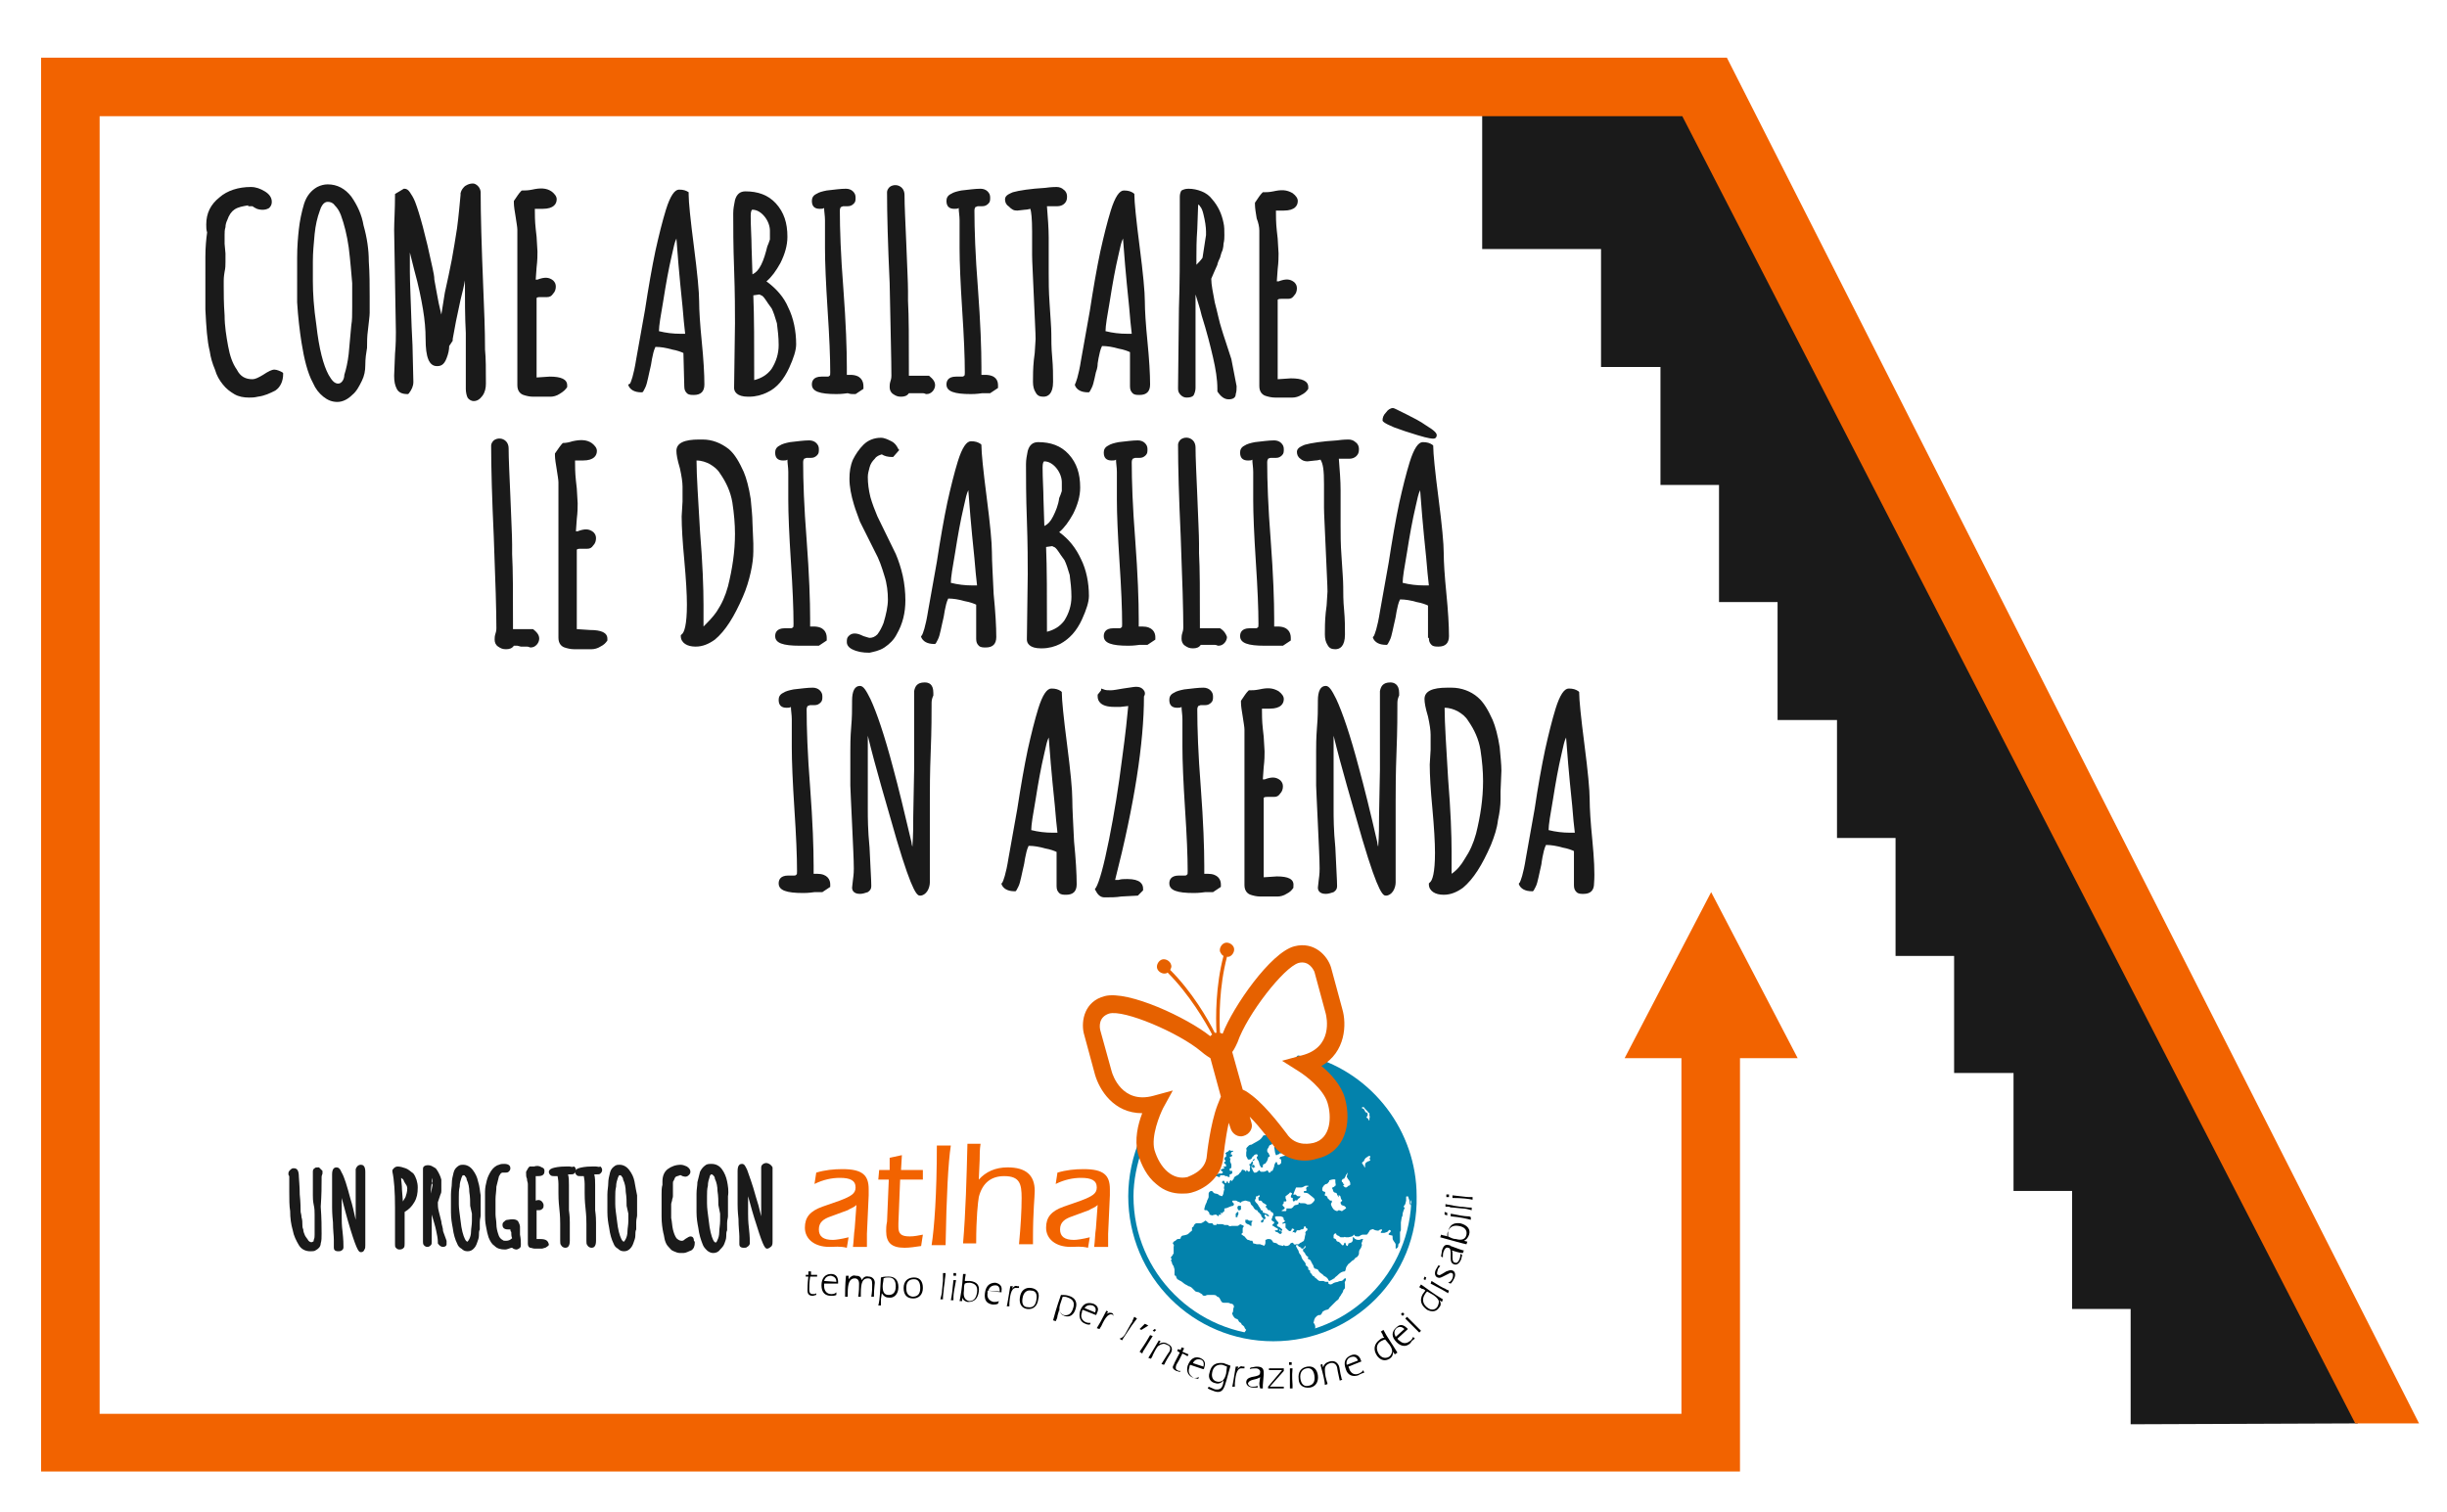 <?xml version="1.0" encoding="utf-8"?>
<!-- Generator: Adobe Illustrator 25.2.3, SVG Export Plug-In . SVG Version: 6.00 Build 0)  -->
<svg version="1.1" id="Livello_1" xmlns="http://www.w3.org/2000/svg" xmlns:xlink="http://www.w3.org/1999/xlink" x="0px" y="0px"
	 viewBox="0 0 280 173" style="enable-background:new 0 0 280 173;" xml:space="preserve">
<style type="text/css">
	.st0{fill:#1A1A1A;}
	.st1{fill:#0382AC;}
	.st2{fill:#F26300;}
	.st3{fill:#E66100;}
</style>
<g>
	<path class="st0" d="M36.8,135c0,0,0-0.2,0-0.3c0-0.2,0.1-0.3,0.1-0.4V134l-0.4-0.4h-0.1c-0.2,0-0.3,0-0.4,0.1
		c-0.2,0.1-0.2,0.3-0.2,0.4c0,0.3,0,0.6,0,1s0,0.8,0,1v0.3c0,0.1,0,0.2,0,0.3v0.1c0,0.3,0,0.6,0.1,1.1c0.1,0.4,0.1,0.8,0.1,1.1v2.3
		c0,0.2,0,0.4-0.1,0.6c0,0.1,0,0.2-0.1,0.2c-0.1,0.1-0.3,0.1-0.5-0.1c-0.1-0.2-0.3-0.4-0.4-0.6c-0.1-0.2-0.2-0.5-0.2-0.7
		c-0.1-0.2-0.1-0.4-0.1-0.6c0-0.2,0-0.5-0.1-0.8c0-0.3-0.1-0.5-0.1-0.6c0-0.4,0-1-0.1-2c0-1-0.1-1.7-0.1-2c0-0.9-0.3-1-0.6-1
		c-0.1,0-0.2,0-0.4,0.2c-0.1,0.1-0.2,0.2-0.2,0.4c0,0.1,0,0.2,0.1,0.3c0,0.3,0,0.5,0,0.8v1c0,0.8,0,1.6,0.1,2.2
		c0,0.8,0.1,1.5,0.3,2.2c0.1,0.6,0.4,1.2,0.7,1.7s0.8,0.7,1.3,0.7c0.2,0,0.5,0,0.6-0.1c0.2-0.1,0.3-0.2,0.4-0.3
		c0.1-0.1,0.2-0.3,0.2-0.5c0.1-0.3,0.1-0.7,0.1-1.1c0-0.7,0-1.8-0.1-3.1C36.8,136.7,36.8,135.7,36.8,135z"/>
	<path class="st0" d="M41.3,133.3c-0.3,0-0.5,0.2-0.6,0.5v3.5v2c0,0.1,0,0.2,0,0.3c-0.2-0.9-0.4-1.8-0.6-2.4c-0.4-1.5-0.7-2.5-1-3
		c-0.2-0.5-0.4-0.6-0.6-0.6c-0.2,0-0.5,0.1-0.5,0.8v0.1c0,0.3,0,0.7,0,1.1c0,0.5,0,0.8,0,1.1v1.5c0,0.2,0,0.7,0.1,1.7
		c0,0.9,0.1,1.5,0.1,2c0,0.1,0,0.2,0,0.5v0.4c0,0.2,0.1,0.4,0.5,0.4c0.1,0,0.3,0,0.4-0.1c0.2-0.1,0.2-0.3,0.2-0.4
		c0-0.3,0-0.8-0.1-1.7c-0.1-0.8-0.1-1.3-0.1-1.7v-2.2c0.3,1.1,0.6,2.3,1,3.6l0,0c0.8,2.6,1,2.6,1.2,2.6c0.1,0,0.3,0,0.4-0.3
		c0.1-0.1,0.1-0.3,0.1-0.5v-3.6c0-0.5,0-1.2,0-2.2s0-1.7,0-2.2c0-0.1,0-0.2,0-0.2v-0.2C41.8,133.4,41.5,133.3,41.3,133.3z"/>
	<path class="st0" d="M46.4,133.7c-0.3-0.1-0.6-0.2-0.9-0.2c-0.2,0-0.4,0.1-0.6,0.4v0.1v0.1c0.2,0.9,0.3,2.3,0.3,4.1
		c0,0.5,0,1.3,0,2.2v2c0,0.2,0,0.3,0.1,0.4c0.1,0.1,0.2,0.2,0.4,0.2c0.3,0,0.4-0.1,0.5-0.2c0.1-0.1,0.1-0.3,0.1-0.5
		c0-0.3,0-0.8,0-1.3c0-0.3,0-0.5,0-0.6v-1.7c0.5-0.3,0.8-0.6,1.1-1.1s0.4-1,0.4-1.7c0-0.6-0.2-1.2-0.5-1.6
		C46.9,134,46.7,133.8,46.4,133.7z M46.6,136c0,0.4-0.1,0.7-0.2,1c-0.1,0.2-0.2,0.3-0.3,0.5l-0.1-1.3c0-0.6-0.1-1.1-0.1-1.4
		c0.3,0.2,0.3,0.3,0.3,0.3s0,0.1,0.1,0.2c0,0.1,0.1,0.1,0.1,0.2C46.5,135.6,46.6,135.8,46.6,136z"/>
	<path class="st0" d="M50.5,139.8c-0.1-0.4-0.2-0.8-0.3-1.2s-0.1-0.7-0.1-1l0.2-0.6l0.1-0.3c0.1-0.2,0.1-0.3,0.1-0.4
		c0,0,0-0.1,0-0.3s0-0.3,0-0.4c0-0.2,0-0.4,0-0.6c-0.1-0.4-0.3-0.8-0.5-1.1c-0.1-0.2-0.3-0.3-0.5-0.4c-0.3-0.2-0.8-0.2-1,0
		c-0.1,0.1-0.1,0.2-0.1,0.3v1.4c0,1.3,0,2.4,0,3.4v3.5c0,0.1,0,0.3,0.1,0.4c0.1,0.1,0.2,0.2,0.4,0.2s0.3-0.1,0.4-0.2
		c0.1-0.1,0.1-0.2,0.1-0.4v-3.2v0.1c0.2,0.7,0.4,1.3,0.5,1.8s0.2,0.9,0.2,1.3v0.1v0.1c0.2,0.3,0.4,0.4,0.6,0.4s0.4-0.1,0.4-0.3
		c0-0.1,0-0.2,0-0.4l-0.4-1.1C50.7,140.5,50.5,140.1,50.5,139.8z M49.4,135.4v-0.6l0,0C49.5,135.1,49.5,135.3,49.4,135.4
		c0.1,0.2,0.1,0.2,0.1,0.2l-0.2,1l0,0C49.3,136.4,49.3,136,49.4,135.4z"/>
	<path class="st0" d="M54.7,135.2c-0.1-0.5-0.3-0.9-0.6-1.3c-0.3-0.4-0.7-0.6-1.1-0.6c-0.2,0-0.3,0-0.5,0.1
		c-0.3,0.2-0.5,0.4-0.6,0.8c-0.1,0.4-0.2,0.8-0.2,1.2s-0.1,0.8-0.1,1.3c0,0.3,0,0.5,0,0.7v1.3c0,0.7,0.1,1.3,0.2,1.8
		c0.1,0.8,0.3,1.4,0.5,1.8c0.1,0.3,0.3,0.5,0.5,0.6l0,0c0.2,0.2,0.4,0.3,0.7,0.3s0.5-0.1,0.7-0.3s0.3-0.4,0.4-0.7s0.2-0.5,0.2-0.8
		s0-0.5,0.1-0.7v-0.1c0-0.2,0-0.4,0-0.7c0-0.4,0.1-0.6,0.1-0.8v-0.7c0-0.5,0-1,0-1.6C54.9,136.3,54.9,135.8,54.7,135.2z M54,138.9
		c0,0.3,0,0.6,0,0.8c0,0.5-0.1,0.9-0.1,1.2c0,0.4-0.1,0.7-0.2,0.9s-0.2,0.3-0.2,0.3c-0.1,0-0.2-0.1-0.3-0.3
		c-0.2-0.4-0.4-1.1-0.5-2.1c-0.1-0.8-0.2-1.4-0.2-1.9c0-0.2,0-0.3,0-0.4V137c0-0.4,0-0.8,0.1-1.2c0-0.4,0.1-0.7,0.2-1
		c0.1-0.2,0.1-0.3,0.2-0.3s0.2,0,0.2,0.1c0.1,0.1,0.2,0.2,0.2,0.4c0.2,0.4,0.3,0.9,0.3,1.4c0.1,0.6,0.1,1.1,0.1,1.6L54,138.9z"/>
	<path class="st0" d="M59.5,140.4c0-0.2-0.1-0.4-0.2-0.6c-0.2-0.3-0.7-0.3-1.2-0.2c-0.2,0-0.3,0.1-0.4,0.2c-0.2,0.1-0.2,0.3-0.2,0.4
		c0,0.3,0.2,0.5,0.6,0.5l0,0h0.3c0,0.1,0,0.2,0.1,0.3c0,0.2,0,0.5,0.1,0.7c-0.2,0.2-0.4,0.3-0.7,0.3c-0.2,0-0.3,0-0.4-0.1
		c-0.2-0.1-0.4-0.3-0.5-0.7c-0.1-0.3-0.2-0.7-0.2-1.1c0-0.4-0.1-0.8-0.1-1.1c0-0.2,0-0.3,0-0.4v-0.3c0-0.4,0-0.8,0-1.1
		c0-0.4,0.1-0.9,0.1-1.4c0.1-0.4,0.2-0.8,0.3-1.2c0.1-0.1,0.1-0.2,0.2-0.3s0.2-0.1,0.2-0.1h0.1c0.1,0,0.2,0,0.2,0
		c0.1,0,0.3,0,0.4-0.1s0.2-0.2,0.2-0.4s-0.1-0.5-0.7-0.5c-0.2,0-0.4,0-0.6,0.1c-0.4,0.1-0.7,0.4-0.9,0.7s-0.4,0.7-0.5,1.1
		c-0.1,0.4-0.2,0.8-0.2,1.3s0,0.9,0,1.2v0.9c0,0.3,0,0.4,0,0.5c0,0.4,0,0.8,0.1,1.3c0.1,0.6,0.2,1,0.3,1.3c0.2,0.5,0.4,0.8,0.7,1
		c0.3,0.3,0.7,0.4,1.2,0.4c0.2,0,0.4-0.1,0.7-0.2h0.1c0.1,0.1,0.3,0.2,0.5,0.2c0.1,0,0.3-0.1,0.4-0.2c0.1-0.1,0.1-0.2,0.1-0.4
		c0-0.3,0-0.6-0.1-1.1C59.5,141,59.5,140.7,59.5,140.4z"/>
	<path class="st0" d="M61.8,141.8L61.8,141.8h-0.4v-3.3l0,0h0.1h0.2c0.2,0,0.3-0.1,0.4-0.2c0.1-0.1,0.1-0.2,0.1-0.4
		c0-0.1-0.1-0.3-0.2-0.4c-0.2-0.2-0.4-0.2-0.7-0.1V137c0-0.3,0-0.5,0-0.7v-1c0-0.3,0-0.5,0-0.7c0,0,0,0,0.1,0h0.2
		c0.7,0,0.7-0.4,0.7-0.6c0-0.1,0-0.3-0.3-0.4c-0.3-0.2-0.6-0.2-0.9-0.1c-0.2,0-0.3,0-0.4,0h-0.1l-0.1,0.1c0,0-0.1,0.1-0.3,0.5v0.1
		v0.1c0,0.2,0,0.4,0.1,0.6c0,0.3,0.1,0.4,0.1,0.6v6.8c0,0.4,0.2,0.5,0.3,0.5s0.3,0.1,0.5,0.1H62c0.1,0,0.3-0.1,0.4-0.1
		c0.2-0.1,0.3-0.2,0.4-0.3v-0.1C62.7,142,62.5,141.8,61.8,141.8z"/>
	<path class="st0" d="M65.2,133.5c-0.1,0-0.2,0-0.5,0c-0.7,0-1.2,0.1-1.5,0.2c-0.3,0.1-0.4,0.3-0.4,0.4c0,0.2,0.1,0.3,0.2,0.4
		c0.1,0.1,0.3,0.1,0.4,0.1h0.3h0.1c0,0.1,0.1,0.4,0.1,0.9c0,0.2,0,0.4,0,0.6c0,0.1,0,0.2,0,0.3s0,0.1,0,0.1c0,0.3,0,0.9,0.1,1.8
		c0.1,0.9,0.1,1.5,0.1,1.8v0.9c0,0.4,0,0.7,0,1c0,0.2,0,0.4,0.1,0.5c0.1,0.2,0.3,0.3,0.5,0.3s0.5-0.1,0.5-0.8c0-0.3,0-0.7,0-1.1
		c0-0.4,0-0.7,0-1c0-0.2,0-0.7-0.1-1.4c0-0.5,0-1,0-1.3s0-0.5,0-0.8v-0.8c0-0.4,0-0.8-0.1-1.2h0.1h0.2c0.2,0,0.3,0,0.4-0.1
		s0.2-0.2,0.2-0.4s-0.1-0.3-0.2-0.4C65.4,133.6,65.3,133.5,65.2,133.5z"/>
	<path class="st0" d="M68.2,133.5c-0.1,0-0.2,0-0.5,0c-0.7,0-1.2,0.1-1.5,0.2c-0.3,0.1-0.4,0.3-0.4,0.4c0,0.2,0.1,0.3,0.2,0.4
		c0.1,0.1,0.2,0.1,0.4,0.1l0,0h0.3h0.1c0,0.1,0.1,0.4,0.1,0.9c0,0.2,0,0.4,0,0.6c0,0.1,0,0.2,0,0.3s0,0.1,0,0.1c0,0.3,0,0.9,0.1,1.8
		c0.1,0.9,0.1,1.5,0.1,1.8v0.9c0,0.4,0,0.7,0,1c0,0.2,0,0.4,0.1,0.5c0.1,0.2,0.3,0.3,0.5,0.3s0.5-0.1,0.5-0.8c0-0.3,0-0.7,0-1.1
		c0-0.4,0-0.7,0-1c0-0.2,0-0.7-0.1-1.4c0-0.5,0-1,0-1.3s0-0.5,0-0.8v-0.8c0-0.4,0-0.8-0.1-1.2h0.1h0.2c0.2,0,0.3,0,0.4-0.1
		s0.2-0.2,0.2-0.4s-0.1-0.3-0.2-0.4C68.5,133.6,68.4,133.5,68.2,133.5z"/>
	<path class="st0" d="M72.6,135.2c-0.1-0.5-0.3-0.9-0.6-1.3c-0.3-0.4-0.7-0.6-1.1-0.6c-0.2,0-0.3,0-0.5,0.1
		c-0.3,0.2-0.5,0.4-0.6,0.8c-0.1,0.4-0.2,0.8-0.2,1.2s-0.1,0.8-0.1,1.3c0,0.3,0,0.5,0,0.7v1.3c0,0.7,0.1,1.3,0.2,1.8
		c0.1,0.8,0.3,1.4,0.5,1.8c0.1,0.3,0.3,0.5,0.5,0.6l0,0c0.2,0.2,0.4,0.3,0.7,0.3c0.3,0,0.5-0.1,0.7-0.3s0.3-0.4,0.4-0.7
		s0.2-0.5,0.2-0.8s0-0.5,0.1-0.7v-0.1c0-0.2,0-0.4,0-0.7c0-0.4,0.1-0.6,0.1-0.8v-0.7c0-0.5,0-1,0-1.6
		C72.8,136.3,72.7,135.8,72.6,135.2z M71.9,138.9c0,0.3,0,0.6,0,0.8c0,0.5-0.1,0.9-0.1,1.2c0,0.4-0.1,0.7-0.2,0.9s-0.2,0.3-0.2,0.3
		c-0.1,0-0.2-0.1-0.3-0.3c-0.2-0.4-0.4-1.1-0.5-2.1c-0.1-0.8-0.2-1.4-0.2-1.9c0-0.2,0-0.3,0-0.4V137c0-0.4,0-0.8,0.1-1.2
		c0-0.4,0.1-0.7,0.2-1c0.1-0.2,0.1-0.3,0.2-0.3s0.2,0,0.2,0.1c0.1,0.1,0.2,0.2,0.2,0.4c0.2,0.4,0.3,0.9,0.3,1.4
		c0.1,0.6,0.1,1.1,0.1,1.6L71.9,138.9z"/>
	<path class="st0" d="M31.4,42.3c-0.3,0-0.7,0.2-1.3,0.6c-0.5,0.3-0.9,0.5-1.2,0.5c-0.8,0-1.4-0.3-1.8-1.1c-0.5-0.7-0.8-1.6-1-2.7
		s-0.4-2.3-0.4-3.5c-0.1-1.4-0.1-2.5-0.1-3.3v-0.7c0-0.1,0-0.4,0.1-1c0.1-0.4,0.1-0.8,0.1-1.1v-1l-0.1-1.1c0-0.5,0-0.8,0-1
		c0-0.3,0-0.6,0.1-0.9c0-0.3,0.1-0.6,0.2-0.8c0.2-0.6,0.5-1,0.8-1.2c0.4-0.3,1-0.4,1.6-0.5v0.1h0.5c0.1,0.1,0.3,0.2,0.5,0.3
		c0.6,0.2,1.1,0.1,1.4-0.1c0.2-0.2,0.3-0.4,0.3-0.7c0-0.5-0.3-0.9-0.8-1.2c-0.5-0.3-1-0.5-1.6-0.5c-1.4,0-2.7,0.4-3.6,1.2
		c-1,0.8-1.5,1.8-1.5,3.1c0,0.3,0,0.6,0.1,0.9c-0.1,0.7-0.2,1.7-0.2,2.8c0,0.6,0,1.2,0,1.7V33c0,1.2,0,2,0,2.4
		c0.1,2,0.2,3.6,0.5,4.8c0.1,0.7,0.3,1.4,0.6,2.1c0.2,0.7,0.5,1.2,0.9,1.7s0.8,0.8,1.3,1.1s1.1,0.4,1.7,0.4c0.3,0,0.6,0,1-0.1
		c0.8-0.1,1.4-0.4,2-0.7c0.6-0.4,0.9-1.1,0.9-1.9v-0.1l-0.1-0.1C32.1,42.5,31.7,42.3,31.4,42.3z"/>
	<path class="st0" d="M41.8,41.8c0-0.8,0.1-1.4,0.2-2v-0.1c0-0.5,0-1.2,0.1-1.9c0.1-1,0.2-1.6,0.2-2V34c0-1.3,0-2.7-0.1-4.1
		c0-1.3-0.2-2.7-0.6-4.1c-0.2-1.2-0.7-2.3-1.4-3.3c-0.7-0.9-1.6-1.4-2.7-1.4c-0.4,0-0.8,0.1-1.2,0.3c-0.7,0.4-1.2,1-1.5,1.9
		c-0.3,1-0.5,2-0.6,2.9s-0.2,2-0.2,3.3c0,0.8,0,1.4,0,1.9V33v1.6c0.1,1.7,0.3,3.3,0.5,4.6c0.3,1.9,0.7,3.5,1.3,4.6
		c0.3,0.7,0.7,1.2,1.2,1.6s1,0.6,1.6,0.6s1.2-0.3,1.7-0.8c0.5-0.4,0.8-1,1.1-1.6C41.7,43,41.8,42.4,41.8,41.8z M38.7,43.9
		c-0.4,0-0.7-0.3-1.1-1c-0.6-1.1-1.1-3-1.4-5.7c-0.3-2-0.4-3.7-0.4-5v-0.1c0-0.5,0-0.9,0-1.2v-1c0-1,0.1-2,0.2-3.1
		c0.1-1,0.3-1.9,0.6-2.7c0.3-1,0.8-1,0.9-1c0.3,0,0.6,0.1,0.8,0.4c0.3,0.3,0.5,0.6,0.7,1.1c0.4,1.1,0.7,2.3,0.9,3.7
		c0.2,1.6,0.3,3,0.4,4.1v2.8c0,0.8,0,1.5-0.1,2c-0.1,1.2-0.2,2.3-0.3,3.3c-0.1,0.9-0.3,1.8-0.5,2.4C39.4,43.4,39.1,43.9,38.7,43.9z"
		/>
	<path class="st0" d="M51.8,39v-0.2c0.2-1.2,0.5-2.7,0.9-4.5c0.2-0.8,0.4-1.6,0.5-2.2c0,2.2,0,4.2,0.1,6c0,0.9,0,1.5,0,1.9v4.5
		c0,0.4,0.1,0.8,0.2,1l0,0c0.2,0.3,0.5,0.4,0.7,0.4c0.4,0,0.7-0.2,1-0.6s0.4-0.9,0.4-1.4c0-1.6,0-2.9-0.1-3.9c0-2.3-0.1-4.6-0.2-7
		c-0.2-4.9-0.3-8.5-0.3-11c0-0.2-0.1-0.5-0.3-0.7S54.3,21,54.1,21c-0.3,0-0.6,0.1-0.9,0.3c-0.2,0.2-0.4,0.4-0.5,0.8v0.2
		c-0.1,1-0.2,2.3-0.4,3.8c-0.2,1.3-0.4,2.5-0.6,3.6c-0.2,1.1-0.5,2.4-0.8,3.8L50.5,36l0,0l-0.3-1.3c-0.1-0.6-0.3-1.5-0.5-2.7
		c0-0.4-0.1-0.8-0.2-1.3c-0.8-3.8-1.5-6.3-2-7.6c-0.2-0.5-0.4-0.8-0.6-1.1c-0.2-0.3-0.4-0.4-0.6-0.4h-0.1l-1,0.6v0.1
		c0,1.7-0.1,3.1-0.1,4L45.3,38c0,0.5,0,1.4-0.1,2.5L45.1,43c0,0.7,0.1,1.1,0.3,1.5s0.6,0.6,1.2,0.6h0.1l0.1-0.1
		c0.3-0.4,0.5-0.8,0.5-1.3l-0.1-4.2l-0.1-2.1c-0.1-3.1-0.2-5.2-0.2-6.3v-2.2l0.5,2c0.5,1.8,0.8,3.3,1,4.5s0.3,2.3,0.3,3.4
		c0,2.1,0.4,3.1,1.3,3.1c0.4,0,0.8-0.1,1.1-0.9c0.2-0.5,0.3-1,0.3-1.4L51.8,39z"/>
	<path class="st0" d="M64.9,44.3v-0.2c0-0.7-0.7-1-2-1l0,0l-1.5,0.1v-9.1c0.1-0.1,0.3-0.1,0.4-0.1h0.4h0.4c0.3,0,0.5-0.1,0.7-0.4
		c0.2-0.2,0.3-0.5,0.3-0.8s-0.1-0.5-0.3-0.7c-0.5-0.4-1-0.4-1.8-0.1h-0.2l0.1-1.4c0.1-0.8,0.1-1.4,0.1-1.8l-0.1-1.7l-0.1-0.9
		c-0.1-0.9-0.1-1.7-0.1-2.3h0.1c0.2,0,0.3,0,0.4,0h0.4c1.3,0,1.6-0.6,1.6-1.1c0-0.3-0.2-0.6-0.6-0.9c-0.6-0.4-1.3-0.4-2.2-0.2
		c-0.5,0.1-0.8,0.1-1.1,0.1h-0.1l-0.1,0.1c-0.2,0.2-0.4,0.5-0.8,1.1l0,0v0.2c0,0.4,0.1,1,0.2,1.6c0.1,0.7,0.2,1.2,0.2,1.5v17.8
		c0,0.7,0.4,1,0.7,1.1s0.7,0.2,1.1,0.2h1h1c0.3,0,0.7-0.1,1-0.3C64.5,44.8,64.7,44.6,64.9,44.3z"/>
	<path class="st0" d="M78.3,44.2c0,0.4,0.1,0.6,0.3,0.8c0.2,0.2,0.5,0.2,0.8,0.2c0.8,0,1.2-0.4,1.2-1.2c0-1.2-0.1-2.9-0.3-4.9
		c-0.2-2-0.3-3.6-0.3-4.6c0-1.1-0.2-3.2-0.6-6.3s-0.6-5.1-0.6-5.9v-0.1V22c-0.3-0.2-0.6-0.3-1.1-0.3s-1,0.7-1.5,2.3
		c-0.4,1.3-0.8,2.9-1.2,4.7c-0.4,1.9-0.8,4.2-1.2,6.8l-1,5.6c-0.3,1.9-0.6,2.6-0.7,2.8L71.9,44v0.1c0.2,0.5,0.7,0.8,1.5,0.8h0.1
		l0.1-0.1c0.1-0.2,0.3-0.5,0.4-0.9s0.2-0.8,0.3-1.3c0.1-0.5,0.2-0.8,0.2-0.9l0.1-0.6c0.1-0.5,0.2-1,0.4-1.4c0.6,0,1.2,0.1,1.9,0.3
		c0.6,0.1,1.1,0.3,1.3,0.4L78.3,44.2L78.3,44.2z M77.9,38.2c-0.9,0-1.7-0.1-2.5-0.3c0-0.6,0.2-1.8,0.5-3.5c0.3-1.9,0.6-3.6,1-5.3
		c0.2-0.9,0.3-1.4,0.5-1.8c0.1,1.4,0.3,4,0.7,7.8c0.1,1.2,0.2,2.3,0.3,3.1C78.2,38.2,78,38.2,77.9,38.2z"/>
	<path class="st0" d="M90.3,42.1c0.5-1.1,0.8-2,0.8-2.7c0-1.5-0.3-3-0.9-4.2c-0.5-1.2-1.4-2.2-2.5-3c0.6-0.5,1.1-1.2,1.6-2.1
		c0.5-1,0.8-2,0.8-3c0-1.6-0.4-2.8-1.3-3.8s-2.1-1.4-3.5-1.4c-0.6,0-1,0.3-1.2,1c-0.1,0.5-0.2,1-0.2,1.5v0.2c0,1.4,0,3.5,0.1,6.2
		c0.1,2.8,0.1,4.9,0.1,6.2L84,44.4l0,0c0,0.4,0.3,1,1.6,1h0.1c0.8,0,1.5-0.2,2.1-0.5C88.9,44.4,89.7,43.4,90.3,42.1z M86.9,33.7
		l0.2,0.1c0.1,0,0.3,0.2,0.5,0.5s0.4,0.6,0.7,1c0.2,0.4,0.4,1,0.6,1.7c0.1,0.8,0.2,1.6,0.2,2.5c0,1-0.3,1.9-0.8,2.7l0,0
		c-0.5,0.7-1.2,1.1-2,1.3c0-4.1,0-7.4-0.1-9.7L86.9,33.7L86.9,33.7z M87.1,30.3c-0.3,0.6-0.6,0.9-1,1.1L86,28.3c0-1-0.1-2.3-0.1-3.6
		c0-0.5,0.1-0.7,0.2-0.7c0.5,0,1,0.3,1.4,0.8s0.6,1.1,0.6,1.6v1c-0.1,0.3-0.2,0.6-0.3,0.8C87.6,29,87.4,29.7,87.1,30.3L87.1,30.3z"
		/>
	<path class="st0" d="M97.6,45.1c0.1,0,0.1,0,0.2,0h0.1l0.9-0.6v-0.3c0-0.6-0.3-1.3-1.5-1.3c-0.2,0-0.3,0-0.4,0V42c0-2-0.1-5-0.4-9
		c-0.3-3.8-0.4-6.8-0.4-8.9c0-0.3,0.1-0.3,0.1-0.4c0.1,0,0.2-0.1,0.3-0.1h0.2c0.1,0,0.2,0,0.3,0c0.3,0,0.5-0.1,0.7-0.3
		c0.2-0.2,0.2-0.4,0.2-0.7c0-0.3-0.1-0.5-0.3-0.7c-0.2-0.2-0.5-0.3-0.8-0.3c-0.6,0-1.3,0.1-2.2,0.2c-0.5,0.1-0.9,0.2-1.2,0.4
		c-0.4,0.2-0.5,0.5-0.5,0.8c0,0.6,0.3,0.9,0.9,0.9c0.2,0,0.4,0,0.5-0.1c0,0.4,0.1,0.9,0.1,1.4v1.6c0,0.5,0,1,0,1.6
		c0,1.6,0.1,4,0.3,7.1c0.2,3,0.3,5.4,0.3,7.1c0,0.3,0,0.4-0.1,0.4c0,0,0,0.1-0.2,0.1c-0.1,0-0.2,0-0.3,0H94c-1,0-1.1,0.6-1.1,0.9
		c0,0.8,0.9,1.1,2.8,1.1c0.2,0,0.6,0,1.3-0.1C97.3,45.1,97.5,45.1,97.6,45.1z"/>
	<path class="st0" d="M102,43c0,0.1,0,0.3-0.1,0.6s-0.1,0.5-0.1,0.7c0,0.3,0.1,0.6,0.4,0.8s0.5,0.3,0.9,0.3s0.7-0.1,0.9-0.4
		c0.1,0,0.3,0,0.4,0h0.5c0.2,0,0.4,0,0.6,0h0.1c0.2,0,0.3,0.1,0.4,0.1c0.3,0,0.5-0.1,0.7-0.3s0.3-0.5,0.3-0.7c0-0.4-0.2-0.7-0.7-1.1
		h-0.1H104v-0.6c0-3.5,0-6.2-0.1-8v-0.8v-0.3c0-1-0.1-2.8-0.2-5.5c-0.1-2.4-0.2-4.3-0.2-5.5c0-0.3-0.1-0.6-0.3-0.8
		c-0.4-0.4-1-0.4-1.4-0.1c-0.2,0.2-0.3,0.4-0.3,0.6c0,2.5,0.1,6.1,0.3,10.4C101.9,37.8,102,41.2,102,43z"/>
	<path class="st0" d="M112.7,42.9c-0.2,0-0.3,0-0.4,0V42c0-2-0.1-5-0.4-9c-0.3-3.8-0.4-6.8-0.4-8.9c0-0.3,0.1-0.3,0.1-0.4
		c0.1,0,0.2-0.1,0.3-0.1h0.2c0.1,0,0.2,0,0.3,0c0.3,0,0.5-0.1,0.7-0.3c0.2-0.2,0.2-0.4,0.2-0.7c0-0.3-0.1-0.5-0.3-0.7
		c-0.2-0.2-0.5-0.3-0.8-0.3c-0.6,0-1.3,0.1-2.2,0.2c-0.5,0.1-0.9,0.2-1.2,0.4c-0.4,0.2-0.5,0.5-0.5,0.8c0,0.6,0.3,0.9,0.9,0.9
		c0.2,0,0.4,0,0.5-0.1c0,0.4,0.1,0.9,0.1,1.4v1.6c0,0.5,0,1,0,1.6c0,1.6,0.1,4,0.3,7.1c0.2,3,0.3,5.4,0.3,7.1c0,0.3,0,0.4-0.1,0.4
		c0,0,0,0.1-0.2,0.1c-0.1,0-0.2,0-0.3,0h-0.4c-1,0-1.1,0.6-1.1,0.9c0,0.8,0.9,1.1,2.8,1.1c0.2,0,0.6,0,1.3-0.1c0.3,0,0.5,0,0.6,0
		s0.1,0,0.2,0h0.1l0.9-0.6v-0.3C114.2,43.6,114,42.9,112.7,42.9z"/>
	<path class="st0" d="M116.4,24.1L116.4,24.1l0.9-0.1c0.3,0,0.5-0.1,0.6-0.1c0.1,0.3,0.2,1.1,0.2,2.6c0,0.6,0,1.1,0,1.5s0,0.6,0,0.8
		c0,0.2,0,0.3,0,0.4c0,0.7,0.1,2.3,0.2,4.8s0.2,4.1,0.2,4.8l-0.1,1.6l-0.1,0.8c-0.1,1-0.1,1.8-0.1,2.5c0,0.5,0.1,0.9,0.3,1.2
		c0.2,0.4,0.5,0.5,0.9,0.5c0.5,0,1.1-0.3,1.1-1.7c0-0.8,0-1.7-0.1-2.8s-0.1-2-0.1-2.7s-0.1-1.8-0.2-3.5c-0.1-1.4-0.1-2.5-0.1-3.5
		c0-0.7,0-1.4,0-2v-2c0-1.1-0.1-2.3-0.2-3.6h0.1c0.2,0,0.4,0,0.5,0h0.6c0.3,0,0.6-0.1,0.8-0.3c0.2-0.2,0.3-0.4,0.3-0.8
		c0-0.3-0.1-0.6-0.4-0.8c-0.2-0.2-0.5-0.3-0.8-0.3c-0.1,0-0.6,0-1.3,0.1c-1.7,0.1-3,0.3-3.7,0.5c-0.2,0.1-0.9,0.3-0.9,0.8
		c0,0.3,0.1,0.6,0.4,0.8C115.8,24,116,24.1,116.4,24.1z"/>
	<path class="st0" d="M125.6,41.6l0.1-0.6c0.1-0.5,0.2-1,0.4-1.4c0.6,0,1.2,0.1,1.9,0.3c0.6,0.1,1.1,0.3,1.3,0.4v3.9
		c0,0.4,0.1,0.6,0.3,0.8s0.5,0.2,0.8,0.2c0.8,0,1.2-0.4,1.2-1.2c0-1.2-0.1-2.9-0.3-4.9s-0.3-3.6-0.3-4.6c0-1.1-0.2-3.2-0.6-6.3
		c-0.4-3.1-0.6-5.1-0.6-5.9v-0.1l-0.1-0.1c-0.3-0.2-0.6-0.3-1.1-0.3s-1,0.7-1.5,2.3c-0.4,1.3-0.8,2.9-1.2,4.7
		c-0.4,1.9-0.8,4.2-1.2,6.8l-1,5.6c-0.3,1.9-0.6,2.6-0.7,2.8l0,0v0.1c0.2,0.5,0.7,0.8,1.5,0.8h0.1l0.1-0.1c0.1-0.2,0.3-0.5,0.4-0.9
		s0.2-0.8,0.3-1.3C125.6,42.1,125.6,41.7,125.6,41.6z M129,38.2c-0.9,0-1.7-0.1-2.5-0.3c0-0.6,0.2-1.8,0.5-3.5
		c0.3-1.9,0.6-3.6,1-5.3c0.2-0.9,0.3-1.4,0.5-1.8c0.1,1.4,0.3,4,0.7,7.8c0.1,1.2,0.2,2.3,0.3,3.1C129.2,38.2,129.1,38.2,129,38.2z"
		/>
	<path class="st0" d="M140.9,41.1c-0.5-1.6-0.9-2.7-1.1-3.4c-0.3-0.9-0.5-2-0.8-3.1c-0.2-1.1-0.4-2-0.4-2.7l0.3-0.7l0.4-0.9
		c0-0.1,0.1-0.4,0.3-0.8c0.1-0.4,0.2-0.7,0.3-0.9c0-0.1,0.1-0.3,0.1-0.7c0.1-0.4,0.1-0.7,0.1-1c0-0.5,0-1-0.1-1.4
		c-0.2-1-0.6-1.9-1.3-2.7c-0.3-0.4-0.7-0.7-1.2-0.9c-0.5-0.2-1-0.3-1.5-0.3c-0.4,0-0.6,0.1-0.8,0.2c-0.1,0.1-0.2,0.4-0.2,0.7v3.8
		c0,3.3,0,6.3-0.1,9l-0.1,9v0.2c0,0.3,0.1,0.5,0.3,0.7s0.4,0.3,0.7,0.3c0.4,0,0.7-0.1,0.8-0.3s0.2-0.5,0.2-0.8V33.7
		c0.2,0.7,0.5,1.5,0.7,2.4c0.6,1.9,1,3.5,1.3,4.8s0.5,2.5,0.5,3.6v0.2v0.1c0.4,0.6,0.8,0.9,1.3,0.9s0.8-0.2,0.8-0.6
		c0.1-0.3,0.1-0.6,0.1-0.9L140.9,41.1z M138,26.5c0,0.2,0,0.3,0,0.4l-0.4,2.6c-0.2,0.3-0.5,0.6-0.7,0.8c0-0.2,0-0.5,0-0.9
		c0-0.8,0-1.8,0.1-3.2l0.1-2.8c0.1,0.1,0.2,0.1,0.2,0.2c0.2,0.2,0.3,0.5,0.4,0.9C137.9,25.3,138,26,138,26.5z"/>
	<path class="st0" d="M144.1,26.4v17.8c0,0.7,0.4,1,0.7,1.1s0.7,0.2,1.1,0.2h1h1c0.3,0,0.7-0.1,1-0.3c0.4-0.2,0.6-0.4,0.8-0.7v-0.2
		c0-0.7-0.7-1-2-1l0,0l-1.5,0.1v-9.1c0.1-0.1,0.3-0.1,0.4-0.1h0.4h0.4c0.3,0,0.5-0.1,0.7-0.4c0.2-0.2,0.3-0.5,0.3-0.8
		s-0.1-0.5-0.3-0.7c-0.5-0.4-1-0.4-1.8-0.1h-0.2l0.1-1.4c0.1-0.8,0.1-1.4,0.1-1.8l-0.1-1.7l-0.1-0.9c-0.1-0.9-0.1-1.7-0.1-2.3h0.1
		c0.2,0,0.3,0,0.4,0h0.4c1.3,0,1.6-0.6,1.6-1.1c0-0.3-0.2-0.6-0.6-0.9c-0.7-0.4-1.3-0.4-2.2-0.2c-0.5,0.1-0.8,0.1-1.1,0.1h-0.1
		l-0.1,0.1c-0.2,0.2-0.4,0.5-0.8,1.1l0,0v0.2c0,0.4,0.1,1,0.2,1.6C144,25.5,144.1,26,144.1,26.4z"/>
	<path class="st0" d="M59.6,74c0.2,0,0.4,0,0.6,0h0.1c0.2,0,0.3,0.1,0.4,0.1c0.3,0,0.5-0.1,0.7-0.3c0.2-0.2,0.3-0.5,0.3-0.7
		c0-0.4-0.2-0.7-0.7-1.1h-0.1h-2.2v-0.6c0-3.5,0-6.2-0.1-8v-0.8v-0.3c0-1-0.1-2.8-0.2-5.5c-0.1-2.4-0.2-4.3-0.2-5.5
		c0-0.3-0.1-0.6-0.3-0.8c-0.4-0.4-1-0.4-1.4-0.1c-0.2,0.2-0.3,0.4-0.3,0.6c0,2.5,0.1,6.1,0.3,10.4c0.2,5.2,0.3,8.6,0.3,10.5
		c0,0.1,0,0.3-0.1,0.6c-0.1,0.3-0.1,0.5-0.1,0.7c0,0.3,0.1,0.6,0.4,0.8c0.3,0.2,0.5,0.3,0.9,0.3s0.7-0.1,0.9-0.4c0.1,0,0.3,0,0.4,0
		L59.6,74C59.6,73.9,59.6,74,59.6,74z"/>
	<path class="st0" d="M64.4,50.7L64.4,50.7c-0.2,0.2-0.5,0.6-0.9,1.2l0,0v0.2c0,0.4,0.1,1,0.2,1.6c0.1,0.7,0.2,1.2,0.2,1.5V73
		c0,0.7,0.4,1,0.7,1.1c0.3,0.1,0.7,0.2,1.1,0.2h1h1c0.3,0,0.7-0.1,1-0.3c0.4-0.2,0.6-0.4,0.8-0.7v-0.2c0-0.7-0.7-1-2-1l0,0L66,72
		v-9.1c0.1-0.1,0.3-0.1,0.4-0.1h0.4h0.4c0.3,0,0.5-0.1,0.7-0.4c0.2-0.2,0.3-0.5,0.3-0.8s-0.1-0.5-0.3-0.7c-0.5-0.4-1-0.4-1.8-0.1
		h-0.2l0.1-1.4c0.1-0.8,0.1-1.4,0.1-1.8L66,55.9L65.9,55c-0.1-0.9-0.1-1.7-0.1-2.3h0.1c0.2,0,0.3,0,0.4,0h0.4c1.3,0,1.6-0.6,1.6-1.1
		c0-0.3-0.2-0.6-0.6-0.9c-0.6-0.4-1.3-0.4-2.2-0.2C65.2,50.6,64.8,50.7,64.4,50.7L64.4,50.7z"/>
	<path class="st0" d="M86.1,59.8c0-0.7-0.1-1.6-0.2-2.7c-0.2-1.3-0.5-2.4-0.8-3.1c-0.5-1.1-1-2-1.7-2.6c-0.9-0.7-1.9-1.1-3-1.1H80
		c-1.7,0-2.6,0.4-2.6,1.3c0,0.4,0.1,1,0.4,2c0.2,0.9,0.3,1.6,0.3,2.1c0,0.6,0,1.2,0,1.7L78,59.1c0,1.2,0.1,2.9,0.3,5
		c0.2,2.2,0.3,3.9,0.3,5.1c0,2.3-0.3,3.2-0.6,3.4l-0.1,0.1v0.1c0,0.4,0.2,0.7,0.5,0.9c0.3,0.2,0.7,0.3,1.2,0.3
		c0.8,0,1.5-0.3,2.2-0.8c1.2-1,2.2-2.6,3.2-4.9c0.4-0.9,0.7-1.9,0.9-2.8c0.2-0.9,0.3-1.7,0.3-2.4c0-0.1,0-0.3,0-0.4c0,0,0-0.1,0-0.3
		c0,0,0-0.1,0-0.2L86.1,59.8z M80.5,71.7v-2.5c0-1.9-0.1-4.7-0.4-8.4c-0.2-3.6-0.4-6.3-0.4-8.1c0.6,0,1.1,0.2,1.5,0.4
		c0.5,0.3,0.9,0.6,1.2,1.1c0.7,1,1.2,2.1,1.4,3.3c0.2,1.3,0.3,2.5,0.3,3.6c0,2-0.3,4-0.8,6c-0.3,1.1-0.7,2-1.3,2.9
		C81.6,70.6,81,71.2,80.5,71.7z"/>
	<path class="st0" d="M92.8,73.9c0.3,0,0.5,0,0.6,0s0.1,0,0.2,0h0.1l0.9-0.6V73c0-0.6-0.3-1.3-1.5-1.3c-0.2,0-0.3,0-0.4,0v-0.9
		c0-2-0.1-5-0.4-9C92,58,91.9,55,91.9,52.9c0-0.3,0.1-0.3,0.1-0.4c0.1,0,0.2-0.1,0.3-0.1h0.2c0.1,0,0.2,0,0.3,0
		c0.3,0,0.5-0.1,0.7-0.3s0.2-0.4,0.2-0.7s-0.1-0.5-0.3-0.7c-0.2-0.2-0.5-0.3-0.8-0.3c-0.6,0-1.3,0.1-2.2,0.2
		c-0.5,0.1-0.9,0.2-1.2,0.4c-0.4,0.2-0.5,0.5-0.5,0.8c0,0.6,0.3,0.9,0.9,0.9c0.2,0,0.4,0,0.5-0.1c0,0.4,0.1,0.9,0.1,1.4v1.6
		c0,0.5,0,1,0,1.6c0,1.6,0.1,4,0.3,7.1c0.2,3,0.3,5.4,0.3,7.1c0,0.3,0,0.4-0.1,0.4c0,0,0,0.1-0.2,0.1c-0.1,0-0.2,0-0.3,0h-0.4
		c-1,0-1.1,0.6-1.1,0.9c0,0.8,0.9,1.1,2.8,1.1C91.7,73.9,92.2,73.9,92.8,73.9z"/>
	<path class="st0" d="M101.2,74.1c0.6-0.4,1.1-0.9,1.4-1.5c0.7-1.2,1-2.5,1-3.9c0-0.9-0.1-1.9-0.3-2.8c-0.2-0.9-0.5-1.8-0.8-2.5
		l-2.1-4.3c-0.3-0.7-0.6-1.5-0.8-2.2c-0.2-0.8-0.3-1.6-0.3-2.3c0-0.4,0.1-0.7,0.2-1.1s0.3-0.7,0.6-1c0.2-0.3,0.5-0.4,0.8-0.5
		c0.3,0.2,0.7,0.3,1.2,0.3h0.1l0.7-0.8l-0.1-0.1c-0.2-0.4-0.4-0.7-0.8-0.9s-0.8-0.4-1.2-0.4c-0.8,0-1.5,0.3-2,0.8s-0.9,1.1-1.2,1.7
		c-0.3,0.7-0.4,1.4-0.4,2.2c0,0.9,0.2,1.9,0.5,2.9c0.2,0.7,0.5,1.4,0.7,2c0.3,0.6,0.7,1.4,1.2,2.4l0.5,1c0.5,0.9,0.8,1.8,1.1,2.8
		c0.3,0.9,0.4,1.9,0.4,2.7c0,0.8-0.2,1.7-0.5,2.7c-0.2,0.5-0.4,0.9-0.7,1.3c-0.3,0.3-0.6,0.4-0.9,0.4c0,0-0.1,0-0.7-0.2
		c-0.4-0.2-0.7-0.3-1-0.3s-0.5,0.1-0.7,0.3c-0.2,0.2-0.2,0.4-0.2,0.7c0,0.3,0.2,0.6,0.6,0.8l0,0c0.6,0.3,1.2,0.4,2,0.4
		C99.9,74.6,100.6,74.5,101.2,74.1z"/>
	<path class="st0" d="M113.5,63.2c0-1.1-0.2-3.2-0.6-6.3s-0.6-5.1-0.6-5.9v-0.1l-0.1-0.1c-0.3-0.2-0.6-0.3-1.1-0.3s-1,0.7-1.5,2.3
		c-0.4,1.3-0.8,2.9-1.2,4.7c-0.4,1.9-0.8,4.2-1.2,6.8l-1,5.6c-0.3,1.9-0.6,2.6-0.7,2.8l-0.1,0.1v0.1c0.2,0.5,0.7,0.8,1.5,0.8h0.1
		l0.1-0.1c0.1-0.2,0.3-0.5,0.4-0.9s0.2-0.8,0.3-1.3c0.1-0.5,0.2-0.8,0.2-0.9l0.1-0.6c0.1-0.5,0.2-1,0.4-1.4c0.6,0,1.2,0.1,1.9,0.3
		c0.6,0.1,1.1,0.3,1.3,0.4v3.9c0,0.4,0.1,0.6,0.3,0.8c0.2,0.2,0.5,0.2,0.8,0.2c0.8,0,1.2-0.4,1.2-1.2c0-1.2-0.1-2.9-0.3-4.9
		C113.6,65.8,113.5,64.2,113.5,63.2z M111.3,67c-0.9,0-1.7-0.1-2.5-0.3c0-0.6,0.2-1.8,0.5-3.5c0.3-1.9,0.6-3.6,1-5.3
		c0.2-0.9,0.3-1.4,0.5-1.8c0.1,1.4,0.3,4,0.7,7.8c0.1,1.2,0.2,2.3,0.3,3.1C111.6,67,111.5,67,111.3,67z"/>
	<path class="st0" d="M121.2,60.9c0.6-0.5,1.1-1.2,1.6-2.1c0.5-1,0.8-2,0.8-3c0-1.6-0.4-2.8-1.3-3.8s-2.1-1.4-3.5-1.4
		c-0.6,0-1,0.3-1.2,1c-0.1,0.5-0.2,1-0.2,1.5v0.2c0,1.4,0,3.5,0.1,6.2c0.1,2.8,0.1,4.9,0.1,6.2l-0.1,7.5l0,0c0,0.4,0.3,1,1.6,1h0.1
		c0.8,0,1.5-0.2,2.1-0.5c1.1-0.6,1.9-1.5,2.5-2.8c0.5-1.1,0.8-2,0.8-2.7c0-1.5-0.3-3-0.9-4.2C123.1,62.7,122.3,61.7,121.2,60.9z
		 M120.4,62.5l0.2,0.1c0.1,0,0.3,0.2,0.5,0.5s0.4,0.6,0.7,1c0.2,0.4,0.4,1,0.6,1.7c0.1,0.8,0.2,1.6,0.2,2.5c0,1-0.3,1.9-0.8,2.7l0,0
		c-0.5,0.7-1.2,1.1-2,1.3c0-4.1,0-7.4-0.1-9.7L120.4,62.5L120.4,62.5z M120.5,59.1c-0.3,0.6-0.6,0.9-1,1.1l-0.1-3.1
		c0-1-0.1-2.3-0.1-3.6c0-0.5,0.1-0.7,0.2-0.7c0.5,0,1,0.3,1.4,0.8s0.6,1.1,0.6,1.6v1c-0.1,0.3-0.2,0.6-0.3,0.8
		C121.1,57.8,120.8,58.5,120.5,59.1L120.5,59.1z"/>
	<path class="st0" d="M130.7,71.7c-0.2,0-0.3,0-0.4,0v-0.9c0-2-0.1-5-0.4-9c-0.3-3.8-0.4-6.8-0.4-8.9c0-0.3,0.1-0.3,0.1-0.4
		c0.1,0,0.2-0.1,0.3-0.1h0.2c0.1,0,0.2,0,0.3,0c0.3,0,0.5-0.1,0.7-0.3s0.2-0.4,0.2-0.7s-0.1-0.5-0.3-0.7s-0.5-0.3-0.8-0.3
		c-0.6,0-1.3,0.1-2.2,0.2c-0.5,0.1-0.9,0.2-1.2,0.4c-0.4,0.2-0.5,0.5-0.5,0.8c0,0.6,0.3,0.9,0.9,0.9c0.2,0,0.4,0,0.5-0.1
		c0,0.4,0.1,0.9,0.1,1.4v1.6c0,0.5,0,1,0,1.6c0,1.6,0.1,4,0.3,7.1c0.2,3,0.3,5.4,0.3,7.1c0,0.3,0,0.4-0.1,0.4c0,0,0,0.1-0.2,0.1
		c-0.1,0-0.2,0-0.3,0h-0.4c-1,0-1.1,0.6-1.1,0.9c0,0.8,0.9,1.1,2.8,1.1c0.2,0,0.6,0,1.3-0.1c0.3,0,0.5,0,0.6,0s0.1,0,0.2,0h0.1
		l0.9-0.6v-0.3C132.2,72.4,131.9,71.7,130.7,71.7z"/>
	<path class="st0" d="M139.6,71.9L139.6,71.9h-2.3v-0.6c0-3.5,0-6.2-0.1-8v-0.8v-0.3c0-1-0.1-2.8-0.2-5.5c-0.1-2.4-0.2-4.3-0.2-5.5
		c0-0.3-0.1-0.6-0.3-0.8c-0.4-0.4-1-0.4-1.4-0.1c-0.2,0.2-0.3,0.4-0.3,0.6c0,2.5,0.1,6.1,0.3,10.4c0.2,5.2,0.3,8.6,0.3,10.5
		c0,0.1,0,0.3-0.1,0.6c-0.1,0.3-0.1,0.5-0.1,0.7c0,0.3,0.1,0.6,0.4,0.8c0.3,0.2,0.5,0.3,0.9,0.3s0.7-0.1,0.9-0.4c0.1,0,0.3,0,0.4,0
		h0.5c0.2,0,0.4,0,0.6,0h0.1c0.2,0,0.3,0.1,0.4,0.1c0.3,0,0.5-0.1,0.7-0.3c0.2-0.2,0.3-0.5,0.3-0.7
		C140.3,72.6,140.1,72.2,139.6,71.9z"/>
	<path class="st0" d="M145.9,73.9c0.3,0,0.5,0,0.6,0s0.1,0,0.2,0h0.1l0.9-0.6V73c0-0.6-0.3-1.3-1.5-1.3c-0.2,0-0.3,0-0.4,0v-0.9
		c0-2-0.1-5-0.4-9c-0.3-3.8-0.4-6.8-0.4-8.9c0-0.3,0.1-0.3,0.1-0.4c0,0,0.2-0.1,0.3-0.1h0.2c0.1,0,0.2,0,0.4,0
		c0.3,0,0.5-0.1,0.7-0.3s0.2-0.4,0.2-0.7s-0.1-0.5-0.3-0.7s-0.5-0.3-0.8-0.3c-0.6,0-1.3,0.1-2.2,0.2c-0.5,0.1-0.9,0.2-1.2,0.4
		c-0.4,0.2-0.5,0.5-0.5,0.8c0,0.6,0.3,0.9,0.9,0.9c0.2,0,0.4,0,0.5-0.1c0,0.4,0.1,0.9,0.1,1.4v1.6c0,0.5,0,1,0,1.6
		c0,1.6,0.1,4,0.3,7.1c0.2,3,0.3,5.4,0.3,7.1c0,0.3,0,0.4-0.1,0.4c0,0,0,0.1-0.2,0.1c-0.1,0-0.2,0-0.3,0H143c-1,0-1.1,0.6-1.1,0.9
		c0,0.8,0.9,1.1,2.8,1.1C144.8,73.9,145.2,73.9,145.9,73.9z"/>
	<path class="st0" d="M151.5,55.4c0,0.6,0,1.1,0,1.5s0,0.6,0,0.8s0,0.3,0,0.4c0,0.7,0.1,2.3,0.2,4.8c0.1,2.5,0.2,4.1,0.2,4.8
		l-0.1,1.6l-0.1,0.8c-0.1,1-0.1,1.8-0.1,2.5c0,0.5,0.1,0.9,0.3,1.2c0.2,0.4,0.5,0.5,0.9,0.5c0.5,0,1.1-0.3,1.1-1.7
		c0-0.8,0-1.7-0.1-2.8c-0.1-1-0.1-2-0.1-2.7s-0.1-1.8-0.2-3.5c-0.1-1.3-0.1-2.5-0.1-3.5c0-0.7,0-1.4,0-2v-2c0-1.1-0.1-2.3-0.2-3.6
		h0.1c0.2,0,0.4,0,0.5,0h0.6c0.3,0,0.6-0.1,0.8-0.3s0.3-0.4,0.3-0.8c0-0.3-0.1-0.6-0.4-0.8c-0.2-0.2-0.5-0.3-0.8-0.3
		c-0.1,0-0.6,0-1.3,0.1c-1.7,0.1-3,0.3-3.7,0.5c-0.2,0.1-0.9,0.3-0.9,0.8c0,0.3,0.1,0.6,0.4,0.8c0.2,0.2,0.5,0.3,0.8,0.3l0,0
		l0.9-0.1c0.3,0,0.5-0.1,0.6-0.1C151.4,53.1,151.5,53.8,151.5,55.4z"/>
	<path class="st0" d="M159.5,48.9c0.8,0.3,1.7,0.6,2.7,0.9c1.3,0.4,1.7,0.4,1.8,0.4c0.3,0,0.4-0.2,0.4-0.4s-0.2-0.5-1.2-1.1
		c-0.7-0.5-1.5-0.9-2.3-1.3c-1.2-0.6-1.4-0.7-1.5-0.7c-0.3,0-0.6,0.2-0.8,0.5c-0.3,0.3-0.4,0.6-0.4,0.9
		C158.2,48.2,158.3,48.4,159.5,48.9z"/>
	<path class="st0" d="M163.5,73c0,0.4,0.1,0.6,0.3,0.8c0.2,0.2,0.5,0.2,0.8,0.2c0.8,0,1.2-0.4,1.2-1.2c0-1.2-0.1-2.9-0.3-4.9
		s-0.3-3.6-0.3-4.6c0-1.1-0.2-3.2-0.6-6.3c-0.4-3.1-0.6-5.1-0.6-5.9V51l-0.1-0.1c-0.3-0.2-0.6-0.3-1.1-0.3s-1,0.7-1.5,2.3
		c-0.4,1.3-0.8,2.9-1.2,4.7c-0.4,1.9-0.8,4.2-1.2,6.8l-1,5.6c-0.3,1.9-0.6,2.6-0.7,2.8l-0.1,0.1V73c0.2,0.5,0.7,0.8,1.5,0.8h0.1
		l0.1-0.1c0.1-0.2,0.3-0.5,0.4-0.9c0.1-0.4,0.2-0.8,0.3-1.3s0.2-0.8,0.2-0.9l0.1-0.6c0.1-0.5,0.2-1,0.4-1.4c0.6,0,1.2,0.1,1.9,0.3
		c0.6,0.1,1.1,0.3,1.3,0.4V73H163.5z M163,67c-0.9,0-1.7-0.1-2.5-0.3c0-0.6,0.2-1.8,0.5-3.5c0.3-1.9,0.6-3.6,1-5.3
		c0.2-0.9,0.3-1.4,0.5-1.8c0.1,1.4,0.3,4,0.7,7.8c0.1,1.2,0.2,2.3,0.3,3.1C163.3,67,163.1,67,163,67z"/>
	<path class="st0" d="M93.5,100c-0.2,0-0.3,0-0.4,0v-0.9c0-2-0.1-5-0.4-9c-0.3-3.8-0.4-6.8-0.4-8.9c0-0.3,0.1-0.3,0.1-0.4
		c0.1,0,0.2-0.1,0.3-0.1h0.2c0.1,0,0.2,0,0.3,0c0.3,0,0.5-0.1,0.7-0.3c0.2-0.2,0.2-0.4,0.2-0.7c0-0.3-0.1-0.5-0.3-0.7
		c-0.2-0.2-0.5-0.3-0.8-0.3c-0.6,0-1.3,0.1-2.2,0.2c-0.5,0.1-0.9,0.2-1.2,0.4c-0.4,0.2-0.5,0.5-0.5,0.8c0,0.6,0.3,0.9,0.9,0.9
		c0.2,0,0.4,0,0.5-0.1c0,0.4,0.1,0.9,0.1,1.4v1.6c0,0.5,0,1,0,1.6c0,1.6,0.1,4,0.3,7.1c0.2,3,0.3,5.4,0.3,7.1c0,0.3,0,0.4-0.1,0.4
		c0,0,0,0.1-0.2,0.1c-0.1,0-0.2,0-0.3,0h-0.4c-1,0-1.1,0.6-1.1,0.9c0,0.8,0.9,1.1,2.8,1.1c0.2,0,0.6,0,1.3-0.1c0.3,0,0.5,0,0.6,0
		s0.1,0,0.2,0h0.1l0.9-0.6v-0.3C95,100.7,94.7,100,93.5,100z"/>
	<path class="st0" d="M105.8,78.1c-0.9,0-1.1,0.5-1.2,1v9l-0.1,5.3c0,1.1,0,2.2-0.1,3.5c-0.1-0.3-0.1-0.5-0.1-0.5l0,0l0,0
		c-0.8-3.4-1.5-6.3-2.1-8.5c-1-3.8-1.9-6.4-2.6-7.9c-0.5-1-0.8-1.5-1.2-1.5c-0.6,0-0.9,0.6-0.9,1.7v0.2c0,0.8,0,1.7-0.1,2.8
		c-0.1,1.2-0.1,2.2-0.1,2.8v3.9c0,0.5,0.1,2,0.2,4.4c0.1,2.3,0.2,4.1,0.2,5.1c0,0.2,0,0.6-0.1,1.3l-0.1,0.9c0,0.2,0.1,0.7,0.9,0.7
		c0.3,0,0.6-0.1,0.9-0.2c0.3-0.2,0.4-0.4,0.4-0.7c0-0.7-0.1-2.1-0.2-4.4c-0.2-2-0.2-3.5-0.2-4.4v-8.4c0.9,3.7,2.1,7.7,3.3,11.9l0,0
		c1.9,6.4,2.4,6.4,2.7,6.4c0.3,0,0.6-0.2,0.8-0.5c0.2-0.3,0.3-0.7,0.3-1v-9.3c0-1.2,0-3.2,0.1-5.7s0.1-4.4,0.1-5.6
		c0-0.3,0.1-0.6,0.2-0.8v-0.3C106.8,78.3,106.3,78.1,105.8,78.1z"/>
	<path class="st0" d="M122.7,91.5c0-1.1-0.2-3.2-0.6-6.3c-0.4-3.1-0.6-5.1-0.6-5.9v-0.1l-0.1-0.1c-0.3-0.2-0.6-0.3-1.1-0.3
		s-1,0.7-1.5,2.3c-0.4,1.3-0.8,2.9-1.2,4.7c-0.4,1.9-0.8,4.2-1.2,6.8l-1,5.6c-0.3,1.9-0.6,2.6-0.7,2.8l-0.1,0.1v0.1
		c0.2,0.5,0.7,0.8,1.5,0.8h0.1l0.1-0.1c0.1-0.2,0.3-0.5,0.4-0.9s0.2-0.8,0.3-1.3s0.2-0.8,0.2-0.9l0.1-0.6c0.1-0.5,0.2-1,0.4-1.4
		c0.6,0,1.2,0.1,1.9,0.3c0.6,0.1,1.1,0.3,1.3,0.4v3.9c0,0.4,0.1,0.6,0.3,0.8s0.5,0.2,0.8,0.2c0.8,0,1.2-0.4,1.2-1.2
		c0-1.2-0.1-2.9-0.3-4.9C122.8,94.1,122.7,92.6,122.7,91.5z M120.5,95.3c-0.9,0-1.7-0.1-2.5-0.3c0-0.6,0.2-1.8,0.5-3.5
		c0.3-1.9,0.6-3.6,1-5.3c0.2-0.9,0.3-1.4,0.5-1.8c0.1,1.4,0.3,4,0.7,7.8c0.1,1.2,0.2,2.3,0.3,3.1C120.7,95.3,120.6,95.3,120.5,95.3z
		"/>
	<path class="st0" d="M130.8,78.9c-0.2-0.2-0.4-0.3-0.8-0.3c-0.3,0-0.7,0.1-1.5,0.2c-0.6,0.1-1.1,0.2-1.4,0.2s-0.6,0-0.8-0.1
		l-0.3-0.1V79l-0.4,0.5v0.2c0,0.5,0.3,1.2,1.9,1.2c0.3,0,0.5,0,0.7,0l0.9-0.1c-0.1,1.1-0.3,3.1-0.7,6c-0.4,3.2-0.9,6.3-1.5,9.3
		s-1.1,4.8-1.5,5.5l-0.1,0.1v0.1c0.3,0.6,0.6,0.9,1.1,0.9c0.7,0,1.3,0,1.9-0.1l1.9-0.1l0.6-0.6v-0.2c0-0.5-0.3-1.1-1.8-1.1
		c-0.4,0-0.7,0-1,0.1h-0.4c2.2-8.6,3.3-15.7,3.3-21C131.1,79.4,131,79.1,130.8,78.9z"/>
	<path class="st0" d="M138.2,100c-0.2,0-0.3,0-0.4,0v-0.9c0-2-0.1-5-0.4-9c-0.3-3.8-0.4-6.8-0.4-8.9c0-0.3,0.1-0.3,0.1-0.4
		c0.1,0,0.2-0.1,0.3-0.1h0.2c0.1,0,0.2,0,0.3,0c0.3,0,0.5-0.1,0.7-0.3c0.2-0.2,0.2-0.4,0.2-0.7c0-0.3-0.1-0.5-0.3-0.7
		s-0.5-0.3-0.8-0.3c-0.6,0-1.3,0.1-2.2,0.2c-0.5,0.1-0.9,0.2-1.2,0.4c-0.4,0.2-0.5,0.5-0.5,0.8c0,0.6,0.3,0.9,0.9,0.9
		c0.2,0,0.4,0,0.5-0.1c0,0.4,0.1,0.9,0.1,1.4v1.6c0,0.5,0,1,0,1.6c0,1.6,0.1,4,0.3,7.1c0.2,3,0.3,5.4,0.3,7.1c0,0.3,0,0.4-0.1,0.4
		c0,0,0,0.1-0.2,0.1c-0.1,0-0.2,0-0.3,0h-0.4c-1,0-1.1,0.6-1.1,0.9c0,0.8,0.9,1.1,2.8,1.1c0.2,0,0.6,0,1.3-0.1c0.3,0,0.5,0,0.6,0
		s0.1,0,0.2,0h0.1l0.9-0.6v-0.3C139.7,100.7,139.4,100,138.2,100z"/>
	<path class="st0" d="M146.1,100.3L146.1,100.3l-1.5,0.1v-9.1c0.1-0.1,0.3-0.1,0.4-0.1h0.4h0.4c0.3,0,0.5-0.1,0.7-0.4
		c0.2-0.2,0.3-0.5,0.3-0.8s-0.1-0.5-0.3-0.7c-0.5-0.4-1-0.4-1.8-0.1h-0.2l0.1-1.4c0.1-0.8,0.1-1.4,0.1-1.8l-0.1-1.7l-0.1-0.9
		c-0.1-0.9-0.1-1.7-0.1-2.3h0.1c0.2,0,0.3,0,0.4,0h0.4c1.3,0,1.6-0.6,1.6-1.1c0-0.3-0.2-0.6-0.6-0.9c-0.7-0.4-1.3-0.4-2.2-0.2
		c-0.5,0.1-0.8,0.1-1.1,0.1h-0.1l-0.1,0.1c-0.2,0.2-0.4,0.5-0.8,1.1l0,0v0.2c0,0.4,0.1,1,0.2,1.6c0.1,0.7,0.2,1.2,0.2,1.5v17.8
		c0,0.7,0.4,1,0.7,1.1s0.7,0.2,1.1,0.2h1h1c0.3,0,0.7-0.1,1-0.3c0.4-0.2,0.6-0.4,0.8-0.7v-0.2C148.1,100.6,147.4,100.3,146.1,100.3z
		"/>
	<path class="st0" d="M159.1,78.1c-0.9,0-1.1,0.5-1.2,1v9l-0.1,5.3c0,1.1,0,2.2-0.1,3.5c-0.1-0.3-0.1-0.5-0.1-0.5l0,0l0,0
		c-0.8-3.5-1.5-6.3-2.1-8.5c-1-3.8-1.9-6.4-2.6-7.9c-0.5-1-0.8-1.5-1.2-1.5c-0.6,0-0.9,0.6-0.9,1.7v0.2c0,0.8,0,1.7-0.1,2.8
		c-0.1,1.3-0.1,2.2-0.1,2.8v3.9c0,0.5,0.1,1.9,0.2,4.4c0.1,2.3,0.2,4.1,0.2,5.1c0,0.2,0,0.6-0.1,1.3l-0.1,0.9c0,0.2,0.1,0.7,0.9,0.7
		c0.3,0,0.6-0.1,0.9-0.2c0.3-0.2,0.4-0.4,0.4-0.7c0-0.6-0.1-2.1-0.2-4.4c-0.2-2-0.2-3.5-0.2-4.4v-8.4c0.9,3.7,2.1,7.7,3.3,11.9l0,0
		c1.9,6.4,2.4,6.4,2.7,6.4s0.6-0.2,0.8-0.5s0.3-0.7,0.3-1v-9.3c0-1.2,0-3.1,0.1-5.7c0.1-2.5,0.1-4.4,0.1-5.6c0-0.3,0.1-0.6,0.2-0.8
		v-0.3C160.1,78.3,159.5,78.1,159.1,78.1z"/>
	<path class="st0" d="M171.8,88.2c0-0.7-0.1-1.6-0.2-2.7c-0.2-1.3-0.5-2.4-0.8-3.1c-0.5-1.1-1-2-1.7-2.6c-0.8-0.7-1.9-1.1-3-1.1
		h-0.5c-1.7,0-2.6,0.4-2.6,1.3c0,0.4,0.1,1,0.4,2c0.2,0.9,0.3,1.6,0.3,2.1c0,0.6,0,1.2,0,1.7l-0.1,1.7c0,1.2,0.1,2.9,0.3,5
		c0.2,2.2,0.3,3.9,0.3,5.1c0,2.3-0.3,3.2-0.6,3.4l-0.1,0.1v0.1c0,0.4,0.2,0.7,0.5,0.9l0,0c0.3,0.2,0.7,0.3,1.2,0.3
		c0.8,0,1.5-0.3,2.2-0.8c1.2-1,2.2-2.6,3.2-4.9c0.4-1,0.7-1.9,0.8-2.8c0.2-0.9,0.3-1.7,0.3-2.4c0-0.1,0-0.3,0-0.4c0,0,0-0.1,0-0.3
		c0,0,0-0.1,0-0.2L171.8,88.2z M166.1,100v-2.5c0-1.9-0.1-4.7-0.4-8.4c-0.2-3.5-0.4-6.3-0.4-8.1c0.6,0,1.1,0.2,1.5,0.4
		c0.5,0.3,0.9,0.6,1.2,1.1c0.7,1,1.2,2.1,1.4,3.3c0.2,1.3,0.3,2.5,0.3,3.6c0,2-0.3,4-0.8,6c-0.3,1.1-0.7,2-1.3,2.9
		C167.2,99,166.7,99.6,166.1,100z"/>
	<path class="st0" d="M182.2,96.1c-0.2-2-0.3-3.6-0.3-4.6c0-1.1-0.2-3.2-0.6-6.3c-0.4-3.1-0.6-5.1-0.6-5.9v-0.1l-0.1-0.1
		c-0.3-0.2-0.6-0.3-1.1-0.3s-1,0.7-1.5,2.3c-0.4,1.3-0.8,2.9-1.2,4.7c-0.4,1.9-0.8,4.1-1.2,6.8l-1,5.6c-0.3,1.9-0.6,2.6-0.7,2.8
		l-0.1,0.1v0.1c0.2,0.5,0.7,0.8,1.5,0.8h0.1l0.1-0.1c0.1-0.2,0.3-0.5,0.4-0.9c0.1-0.4,0.2-0.8,0.3-1.3s0.2-0.8,0.2-1l0.1-0.6
		c0.1-0.5,0.2-1,0.4-1.4c0.6,0,1.2,0.1,1.9,0.3c0.6,0.1,1.1,0.3,1.3,0.4v3.9c0,0.4,0.1,0.6,0.3,0.8l0,0c0.2,0.2,0.5,0.2,0.8,0.2
		c0.8,0,1.2-0.4,1.2-1.2C182.5,99.9,182.4,98.2,182.2,96.1z M179.7,95.3c-0.9,0-1.7-0.1-2.5-0.3c0-0.6,0.2-1.8,0.5-3.5
		c0.3-1.9,0.6-3.6,1-5.3c0.2-0.9,0.3-1.4,0.5-1.8c0.1,1.4,0.3,4,0.7,7.8c0.1,1.3,0.2,2.3,0.3,3.1C180,95.3,179.8,95.3,179.7,95.3z"
		/>
	<g>
		<path class="st0" d="M79,141.5c-0.1,0-0.3,0.1-0.6,0.3c0,0,0,0,0,0c-0.2,0.2-0.3,0.2-0.4,0.2c-0.2,0-0.4-0.1-0.6-0.3
			c-0.2-0.3-0.3-0.6-0.4-1c-0.1-0.4-0.1-0.9-0.2-1.3c0-0.5,0-1,0-1.3v-0.3c0,0,0-0.1,0.1-0.4c0-0.2,0.1-0.3,0.1-0.5l0-0.8
			c0-0.2,0-0.3,0-0.4c0-0.1,0-0.2,0-0.3c0-0.1,0-0.2,0.1-0.3c0.1-0.2,0.1-0.3,0.2-0.4c0.1-0.1,0.3-0.1,0.5-0.2c0,0,0.1,0,0.1,0h0
			c0.1,0,0.1,0.1,0.2,0.1c0.3,0.1,0.5,0.1,0.7-0.1c0.1-0.1,0.2-0.2,0.2-0.4c0-0.2-0.1-0.4-0.4-0.6c-0.2-0.1-0.5-0.2-0.7-0.2
			c-0.6,0-1.1,0.2-1.5,0.5c-0.4,0.3-0.6,0.8-0.6,1.4c0,0.1,0,0.3,0,0.4c-0.1,0.3-0.1,0.7-0.1,1.1c0,0.2,0,0.5,0,0.7v0.8
			c0,0.5,0,0.8,0,1c0,0.8,0.1,1.4,0.2,1.9c0.1,0.3,0.1,0.6,0.2,0.9c0.1,0.3,0.2,0.5,0.4,0.7c0.2,0.2,0.3,0.4,0.6,0.5
			c0.2,0.1,0.5,0.2,0.7,0.2c0.1,0,0.2,0,0.4,0c0.3,0,0.6-0.2,0.9-0.3c0.3-0.2,0.4-0.5,0.4-0.9c0-0.1,0-0.1-0.1-0.2
			C79.4,141.6,79.2,141.5,79,141.5z"/>
		<path class="st0" d="M83.2,135.2c-0.1-0.5-0.3-1-0.6-1.4c-0.3-0.4-0.7-0.6-1.2-0.6c-0.2,0-0.4,0-0.6,0.1c-0.3,0.2-0.5,0.4-0.7,0.8
			c-0.1,0.4-0.2,0.8-0.3,1.2c0,0.4-0.1,0.8-0.1,1.3c0,0.3,0,0.6,0,0.8l0,1.3c0,0.7,0.1,1.3,0.2,1.8c0.1,0.8,0.3,1.4,0.5,1.9
			c0.1,0.3,0.3,0.5,0.5,0.7c0.2,0.2,0.5,0.3,0.7,0.3c0.3,0,0.6-0.1,0.8-0.4c0.2-0.2,0.4-0.4,0.5-0.7c0.1-0.3,0.2-0.5,0.2-0.8
			c0-0.3,0-0.5,0.1-0.7c0,0,0-0.1,0-0.1c0-0.2,0-0.4,0-0.7c0-0.4,0.1-0.6,0.1-0.8v-0.7c0-0.5,0-1,0-1.6
			C83.4,136.3,83.3,135.7,83.2,135.2z M82.4,138.9c0,0.3,0,0.6,0,0.8c0,0,0,0,0,0c0,0.5-0.1,0.9-0.1,1.3c0,0.4-0.1,0.7-0.2,0.9
			c-0.1,0.3-0.2,0.3-0.2,0.3c-0.1,0-0.2-0.1-0.3-0.3c-0.2-0.4-0.4-1.2-0.5-2.2c-0.1-0.8-0.2-1.4-0.2-2c0-0.2,0-0.3,0-0.4l0-0.4
			c0-0.4,0-0.8,0.1-1.2c0-0.4,0.1-0.7,0.2-1c0-0.1,0.1-0.3,0.2-0.3c0.1,0,0.1,0,0.2,0.1c0.1,0.1,0.2,0.2,0.2,0.4
			c0.2,0.4,0.3,0.9,0.3,1.4c0.1,0.6,0.1,1.2,0.1,1.6L82.4,138.9z"/>
		<path class="st0" d="M87.7,133.1c-0.3,0-0.6,0.2-0.6,0.5v3.5l0,2.1c0,0,0,0,0,0c-0.2-0.9-0.4-1.6-0.6-2.2c-0.4-1.5-0.8-2.5-1-3.1
			c-0.2-0.4-0.3-0.7-0.6-0.7c-0.2,0-0.5,0.1-0.5,0.8v0.1c0,0.3,0,0.7,0,1.1c0,0.5,0,0.9,0,1.1v1.5c0,0.2,0,0.8,0.1,1.7
			c0,0.9,0.1,1.6,0.1,2c0,0.1,0,0.2,0,0.5l0,0.4c0,0.2,0.1,0.4,0.5,0.4c0.2,0,0.3,0,0.4-0.1c0.2-0.1,0.3-0.3,0.3-0.4
			c0-0.3,0-0.8-0.1-1.7c-0.1-0.8-0.1-1.4-0.1-1.7v-2c0.3,1.1,0.6,2.2,1,3.4c0.8,2.6,1,2.6,1.2,2.6c0.1,0,0.3-0.1,0.5-0.3
			c0.1-0.2,0.1-0.3,0.1-0.5v-3.7c0-0.5,0-1.2,0-2.2c0-1,0-1.7,0-2.2c0-0.1,0-0.2,0-0.2c0,0,0-0.1,0-0.1v-0.1
			C88.2,133.2,87.8,133.1,87.7,133.1z"/>
	</g>
</g>
<g>
	<polygon class="st0" points="192.8,12.8 169.6,12.8 169.6,28.5 183.2,28.5 183.2,42 190,42 190,55.5 196.7,55.5 196.7,68.9 
		203.4,68.9 203.4,82.4 210.2,82.4 210.2,95.9 216.9,95.9 216.9,109.4 223.6,109.4 223.6,122.8 230.4,122.8 230.4,136.3 
		237.1,136.3 237.1,149.8 243.8,149.8 243.8,163 269.8,162.9 	"/>
</g>
<g>
	<path class="st1" d="M145.7,153.5c-9.2,0-16.6-7.4-16.6-16.6c0-2.3,0.5-4.6,1.4-6.7l0.4-1l0.2,1.1c0,0,0.8,4.5,3.2,4.9
		c2.2,0.3,3.9-1.5,4.2-1.9c0.1-0.8,0.7-4.9,1.1-5.7c0.3-0.6,1.2-1.4,2.2-1.5c0.6-0.1,1.1,0.1,1.5,0.5c0.3,0.3,0.7,0.8,1.1,1.3
		c1,1.2,2.4,2.9,3.4,3.3c0.9,0.4,2.4,0.5,3.5,0c0.5-0.2,0.8-0.5,1-1c0.6-1.8,1.1-4-0.5-5.6c-1.8-1.8-2.1-3.2-2.2-3.3l-0.1-0.5
		l0.5,0.1c7.1,2,12.1,8.6,12.1,16C162.3,146.1,154.9,153.5,145.7,153.5z M130.7,131.5c-0.6,1.7-1,3.6-1,5.4
		c0,8.8,7.2,15.9,15.9,15.9c8.8,0,15.9-7.2,15.9-15.9c0-6.9-4.5-13.1-11-15.2c0.3,0.5,0.8,1.4,1.8,2.4c2,2,1,5.1,0.6,6.2
		c-0.2,0.6-0.7,1-1.3,1.3c-1.1,0.5-2.9,0.5-4,0s-2.5-2.2-3.7-3.5c-0.4-0.5-0.8-1-1.1-1.2c-0.2-0.2-0.6-0.3-0.9-0.3
		c-0.7,0.1-1.4,0.7-1.7,1.2c-0.4,0.7-0.9,4.3-1.1,5.6v0.1l-0.1,0.1c-0.1,0.1-2,2.6-4.9,2.2C132.2,135.6,131.1,133,130.7,131.5z"/>
	<g>
		<path class="st1" d="M139.5,139v-0.1c0,0,0.2-0.1,0.2,0c0,0,0,0.1,0,0.2C139.7,139,139.6,139,139.5,139L139.5,139z"/>
		<path class="st1" d="M141.6,138.3c0-0.1,0-0.2,0-0.2l0.1-0.1h0.1h0.2c0,0,0,0.1,0,0.2c0,0.1,0,0.2,0,0.2l-0.1,0.1h-0.1h-0.1
			L141.6,138.3C141.6,138.4,141.6,138.3,141.6,138.3z"/>
		<path class="st1" d="M141.6,138.7h0.1v0.1c0,0,0,0.1,0,0.2c0,0-0.1,0.1-0.1,0.2v0.1h-0.1h-0.1v-0.1c0,0,0-0.1,0-0.2v-0.1l0,0
			l0.1-0.1C141.5,138.8,141.6,138.7,141.6,138.7L141.6,138.7z"/>
		<path class="st1" d="M142.5,139.6h0.1h0.2l0.1,0.1h0.1h0.2h0.1v0.1l-0.1,0.1v0.1v0.2v0.1h-0.1l-0.1-0.1l-0.2-0.1
			c0,0-0.1,0-0.2-0.1l-0.1-0.1V139.6L142.5,139.6z"/>
		<path class="st1" d="M147.9,141L147.9,141l0.2-0.3h0.1l0.1,0.1c0.1,0,0.2-0.1,0.2-0.1v-0.1h0.1v0.1c0,0-0.1,0.1-0.2,0.1l-0.1,0.2
			l-0.1,0.1c0,0-0.1-0.1-0.2-0.1c-0.1,0-0.2,0.1-0.2,0.1L147.9,141L147.9,141z"/>
		<path class="st1" d="M143.4,133.7l-0.1-0.1v-0.2l0.1-0.1h0.1v0.1l0.1,0.1v0.1C143.5,133.6,143.4,133.5,143.4,133.7
			C143.4,133.6,143.5,133.7,143.4,133.7L143.4,133.7z"/>
		<path class="st1" d="M140.2,132c0,0,0.2-0.2,0.3-0.2l0.2-0.2l0.1,0.1h0.3v0.1c0,0-0.2,0-0.2,0.1l-0.1,0.2h0.1l0.1,0.1v0.1
			l-0.2,0.1c-0.1,0-0.1,0.1-0.1,0.1l0.1,0.1c0,0-0.1,0.4,0,0.4c0,0.1,0.1,0.2,0.1,0.3s0,0.3,0,0.3s0,0.1-0.1,0.1s-0.1,0.1-0.1,0.2
			c0,0.1,0.1,0.1,0.1,0.1h0.2c0,0.1,0,0.3,0,0.3s-0.1,0-0.2,0.1c-0.1,0-0.2,0.1-0.1,0.1c0,0.1,0,0.2,0,0.2h-0.2c0,0,0-0.1-0.1-0.1
			s-0.2,0-0.2,0s0,0-0.1-0.1c-0.1,0-0.4,0-0.4,0s-0.1,0-0.1,0.1s-0.1,0.2-0.1,0.1c-0.1,0-0.2-0.1-0.3-0.1H139v-0.1
			c0.1,0,0.2-0.1,0.3-0.1c0.1-0.1,0.2-0.1,0.3-0.1s0.2,0,0.2,0s0.2-0.1,0.1-0.2c-0.1-0.1-0.2-0.1-0.2-0.2c0-0.1,0.1-0.1,0.1-0.1
			c0.1,0,0.2-0.1,0.3-0.1v-0.1c-0.1,0-0.2,0-0.2,0l0.2-0.1h0.2c0,0,0-0.3-0.1-0.3s-0.2-0.2-0.1-0.2c0.1,0,0.2-0.2,0.1-0.2
			c-0.1-0.1-0.1-0.2-0.1-0.2l0.1-0.2h0.1c0,0,0-0.2,0-0.3C140.3,132.1,140.2,132,140.2,132z"/>
		<path class="st1" d="M139.4,132.6h0.2l0.2,0.1v0.3c0,0-0.1,0-0.1,0.1s-0.1,0.3-0.1,0.3c0,0.1,0,0.2-0.1,0.3c-0.1,0-0.2,0-0.3,0
			s-0.2,0.1-0.3,0.1s-0.4,0-0.4,0s0-0.1,0-0.2c0-0.1,0-0.2,0.1-0.2s0.3,0,0.3,0s0-0.1,0-0.2c0,0,0.1-0.1,0-0.2
			c-0.1,0-0.2-0.1-0.1-0.2c0-0.1,0.1-0.1,0.2-0.1c0.1,0,0.1-0.1,0.2-0.1c0.1,0,0.3,0.2,0.3,0.1C139.4,132.8,139.4,132.6,139.4,132.6
			z"/>
		<path class="st1" d="M155.9,126.7l-0.1,0.1c0,0,0.3,0.1,0.3,0.2c0.1,0.1,0.1,0.3,0.2,0.3c0.1,0,0.2,0.1,0.2,0.2s0,0.2-0.1,0.3
			s0,0.1,0.1,0.2c0.1,0,0.1,0.2,0.1,0.2h0.1c0,0,0-0.1,0-0.2c0-0.1,0.1-0.2,0-0.3c0-0.1,0-0.3,0-0.3s-0.2-0.1-0.2-0.2
			c-0.1-0.1-0.2-0.2-0.3-0.3s-0.1-0.2-0.2-0.2C156.2,126.7,155.9,126.7,155.9,126.7z M156.8,132.3c0,0-0.1,0-0.2,0
			c-0.1,0.1-0.3,0.2-0.3,0.2s-0.2,0.2-0.2,0.3s-0.2,0.2-0.2,0.2s-0.1,0.1,0,0.2c0.1,0.1,0.2,0.3,0.2,0.3c0,0.1,0.1,0.1,0.1,0.1v-0.3
			c0-0.1,0.1-0.3,0.2-0.3c0.1-0.1,0.2-0.1,0.2-0.1l0.2-0.1c0,0,0-0.1-0.1-0.2C156.8,132.5,156.8,132.3,156.8,132.3z M154,134.5
			c0,0.1-0.2,0.4-0.2,0.4s-0.2,0-0.2,0.1c-0.1,0.1-0.1,0.2,0,0.3c0.1,0,0.1,0.2,0.1,0.2h0.1c0,0,0,0.2,0,0.1c-0.1,0-0.1,0.1-0.1,0.1
			l0.1,0.1c0.1,0.1,0.2,0.1,0.2,0.1c0.1,0,0.2-0.1,0.3-0.2c0.1,0,0.2-0.1,0.2-0.1v-0.2c0-0.1-0.1-0.3-0.2-0.4
			c-0.1-0.1-0.1-0.2-0.2-0.3c0-0.1,0.1-0.4,0.1-0.4l-0.1-0.1C154.2,134.4,154,134.4,154,134.5z M152.1,135.1c0,0,0,0.2-0.1,0.2
			c0,0.1-0.2,0.2-0.2,0.2s-0.2,0-0.2,0.1c-0.1,0-0.1,0.1-0.2,0.2c-0.1,0.1-0.1,0.3-0.1,0.4s0.2,0.2,0.3,0.2s0,0.3,0,0.3
			c-0.1,0.1,0,0.1,0.2,0.2c0.1,0,0.1,0.3,0.2,0.3c0.1,0.1,0.2,0.2,0.2,0.2c0.1,0,0.2,0,0.2,0v0.2c0,0-0.1,0.1-0.1,0.2
			c0,0.1,0.1,0.3,0.1,0.3s0.1,0.2,0.2,0.3c0.1,0.1,0.3,0.2,0.4,0.2c0.1,0,0.1-0.1,0.2-0.1c0.1,0,0.3,0.1,0.3,0.1
			c0.1,0,0.1,0,0.2-0.1c0,0,0.2-0.1,0.3-0.2c0.1-0.1-0.1-0.2-0.2-0.3c-0.1,0-0.3-0.1-0.3-0.1l-0.1-0.2c0-0.1,0-0.2,0.1-0.2
			s0.1-0.2,0-0.2c0,0-0.1-0.2-0.1-0.3s-0.1-0.2-0.2-0.2c-0.1,0,0,0.2,0,0.2s-0.1,0-0.1-0.1s-0.1-0.1-0.1-0.2c0-0.1-0.1-0.2-0.2-0.2
			c-0.1,0-0.2-0.1-0.2-0.1s-0.1-0.2-0.1-0.3c-0.1-0.1-0.1-0.2,0-0.2l0.2-0.1c0,0,0-0.1,0.1-0.1s0-0.3,0-0.4c0-0.1,0-0.3,0-0.3
			C152.5,134.9,152.1,135.1,152.1,135.1z M148,136.7c0,0.1,0.1,0,0.2,0c0.1,0,0.2,0.2,0.3,0.2s0.3,0,0.3,0s0,0.1-0.1,0.2
			c-0.1,0-0.3,0.3-0.3,0.3s-0.2-0.1-0.2,0c-0.1,0.1-0.2,0.1-0.2,0.1l-0.1-0.2c0,0,0.1-0.1,0-0.2c-0.1,0-0.2-0.1-0.2-0.1
			s0-0.2,0.1-0.3s0-0.2-0.1-0.2c-0.1-0.1-0.1,0-0.2,0.1c-0.1,0.1-0.4,0.3-0.4,0.3v0.2c0,0.1,0.1,0.2,0.1,0.3s-0.1,0.1-0.1,0.1h-0.2
			c0,0.1,0,0.3-0.1,0.3c-0.1,0.1,0,0.2,0,0.2l0.2,0.2c0,0.1,0,0.1,0,0.1s-0.2,0.2-0.3,0.2c-0.1,0.1,0,0.1,0,0.1h0.4
			c0.1,0,0.1-0.1,0.1-0.1v-0.2c0,0,0.4,0,0.5,0s0.2-0.1,0.3-0.2c0-0.1,0.2-0.2,0.3-0.2s0.3-0.1,0.3-0.1v-0.2l0.2,0.1h0.3
			c0.1,0,0.3,0,0.4,0.1c0.1,0.1,0.5,0,0.5,0s0.3-0.2,0.4-0.4c0.1-0.2-0.1-0.3-0.2-0.4c-0.1-0.1-0.4-0.3-0.5-0.4
			c-0.1-0.1-0.5-0.1-0.5-0.1v-0.2h0.2c0,0,0.1,0,0.1-0.1s-0.1-0.2,0-0.3c0-0.1,0.2-0.1,0.2-0.1v-0.1c0,0-0.2,0-0.3,0
			s-0.3,0.2-0.5,0.2c-0.1,0-0.6,0-0.6,0S148,136.6,148,136.7z M145.6,129.4c2.2,2.8,4.5,2.9,6.1,1.8c1.5-1.1,1.5-2.7,1.4-4.7
			c-0.2-1.9-1.7-3.3-1.7-3.3c-0.1-0.1-0.3-0.3-0.4-0.3c-0.1-0.1-0.2,0-0.3,0s0-0.2-0.2-0.1c-0.1,0-0.4,0-0.4-0.1s-0.2-0.2-0.2-0.2
			l0.1-0.1h0.3v0.1c0,0,0.2,0,0.2,0.1s0.1,0.1,0.1,0.1s0.1,0,0.1-0.1c-0.1-0.1-0.2-0.2-0.2-0.2s-0.1-0.1-0.2-0.2
			c-0.1,0-0.3-0.1-0.3-0.1l-0.3-0.2c0,0,0-0.2-0.1-0.2c-0.1-0.1-0.4-0.1-0.4-0.1c-0.1,0-0.2,0-0.2,0s-0.4-0.1-0.4-0.2s0-0.2,0-0.2
			l-0.1-0.1h-0.2V121l0.2-0.2h0.1c7.6,1.3,13.4,8,13.4,16c0,0.2,0,0.4,0,0.6l0,0l-0.1,0.3c0,0-0.1,0.2-0.1,0.1l-0.1-0.1
			c0-0.1,0.1-0.4,0-0.4s-0.1-0.1-0.2,0c0,0.1-0.2,0.3-0.1,0.3c0,0.1,0.1,0.3,0.1,0.3h-0.1c0,0-0.1-0.1-0.1-0.2c0-0.1,0-0.4-0.1-0.5
			c0-0.1-0.1-0.3-0.1-0.3s-0.1,0.1-0.1,0c0,0-0.1,0-0.1,0.1s0,0.4,0,0.4l-0.1,0.4l-0.2,0.3l0.1,0.1c0.1,0,0,0.1,0,0.1
			s-0.2,0.5-0.2,0.6s0,0.3-0.1,0.4c0,0.1-0.1,0.5-0.1,0.6s0,0.6,0,0.7s0,0.2,0,0.2l-0.1,0.2c0,0.1,0,0.4,0,0.5c0,0,0,0.4,0,0.5
			s0,0.2-0.1,0.3s-0.1,0.1-0.1,0.2c0,0.1,0,0.2-0.1,0.3s-0.2,0.1-0.2,0.1s0-0.1,0-0.2c0-0.1,0-0.2,0-0.3s-0.2-0.3-0.3-0.5
			s0-0.5-0.1-0.5s-0.4-0.1-0.4-0.1v-0.1l0.2-0.2c0,0,0.1-0.1,0-0.2c-0.1,0-0.1-0.1-0.2,0c0,0.1-0.2,0.2-0.2,0.2l-0.3,0.1
			c0,0-0.2,0-0.3,0s-0.1,0-0.1,0s0-0.2,0.1-0.2c0,0,0.1-0.2,0-0.2s-0.2,0-0.3,0.1s-0.3,0-0.4,0c-0.1,0-0.3-0.2-0.4-0.1
			c-0.1,0-0.3,0.1-0.3,0.2l-0.2,0.3l-0.1,0.1c0,0-0.4,0-0.5,0s-0.4,0.2-0.4,0.2s-0.1,0-0.2,0c-0.1,0-0.2,0-0.3-0.1
			c0-0.1-0.1-0.1-0.1-0.1c0,0.1-0.2,0.2-0.2,0.2l-0.4,0.1c0,0-0.2,0-0.3,0c0,0-0.2-0.1-0.2,0c-0.1,0-0.3,0-0.4,0
			c-0.1-0.1-0.3-0.2-0.3-0.2c-0.1,0-0.2-0.1-0.2-0.2c0-0.1-0.2,0-0.2,0s-0.1,0.1-0.1,0.2c0,0.1,0,0.3,0,0.3s0.3,0.1,0.3,0.2
			c0,0.1,0.1,0.2,0.2,0.2c0.1,0,0.2,0.1,0.3,0.2c0.1,0.1,0.2,0.3,0.3,0.2c0.1,0,0.1-0.2,0.1-0.2l0.1-0.1c0,0,0.1,0.1,0.1,0.2
			c0,0.1,0.1,0.2,0.2,0.2c0,0,0.1-0.2,0.1-0.3c0.1,0,0.3-0.1,0.3-0.1c0.1,0,0.2-0.2,0.2-0.3s0-0.3,0-0.3h0.1c0,0,0.1,0.2,0.2,0.2
			c0.1,0.1,0.3,0.1,0.4,0.1c0.1,0,0.3-0.1,0.3-0.1c0.1,0,0.2,0,0.2,0s-0.1,0.1-0.1,0.2c0,0.1-0.1,0.2-0.1,0.3s0.1,0.2,0,0.3
			c0,0.1-0.1,0.3-0.2,0.4s-0.1,0.4-0.1,0.5s-0.2,0.4-0.3,0.4s-0.2,0.2-0.3,0.3c-0.1,0-0.3,0.2-0.4,0.3c-0.1,0.1-0.3,0.2-0.3,0.3
			c-0.1,0.1-0.2,0.3-0.2,0.4c0,0.1-0.1,0.3-0.1,0.3s-0.2,0-0.4,0.1s-0.4,0.3-0.5,0.4c-0.1,0.1-0.3,0.2-0.3,0.3
			c-0.1,0-0.3,0.2-0.4,0.2c-0.1,0.1-0.2,0.1-0.2,0.1l-0.1-0.1c0-0.1-0.1-0.2-0.2-0.3c-0.1-0.1-0.4-0.2-0.4-0.3
			c-0.1-0.1-0.3-0.2-0.4-0.3c-0.1-0.1-0.2-0.3-0.2-0.3s-0.2-0.1-0.3-0.1s-0.2-0.2-0.2-0.3s-0.2-0.3-0.2-0.4
			c-0.1-0.1-0.1-0.3-0.2-0.3c-0.1-0.1-0.2-0.1-0.2-0.1s-0.1-0.1,0-0.2c0-0.1-0.1-0.1-0.1-0.1l-0.2-0.2c0,0-0.1-0.3-0.2-0.3
			c-0.1-0.1-0.1-0.2-0.1-0.2s0-0.2,0.1-0.2s0.2-0.2,0.2-0.2s-0.1-0.2-0.1-0.1c0,0.1-0.1,0.2-0.1,0.2l-0.1,0.1h-0.2v-0.1l-0.2-0.1
			c-0.1,0-0.2-0.2-0.2-0.2h-0.1h-0.1c0,0,0,0,0,0.1s0.1,0.2,0.1,0.2c0,0.1,0.2,0.3,0.2,0.4c0,0.1,0.1,0.3,0.2,0.4
			c0.1,0.1,0.1,0.2,0.1,0.2s0.1,0.3,0.2,0.4c0.1,0.1,0.3,0.4,0.3,0.4v0.2c0,0,0.3,0.2,0.3,0.3v0.2l0.2,0.1c0,0.1,0,0.3,0.1,0.3
			c0.1,0.1,0.2,0.3,0.2,0.3l0.2,0.1c0,0,0.1,0.2,0.2,0.2c0.1,0.1,0.3,0.3,0.4,0.3c0.1,0,0.3,0,0.4,0c0.1,0,0.2,0.1,0.3,0.1
			s0.3,0,0.3,0v0.2l0.2,0.1c0,0,0.2,0,0.3-0.1s0.5-0.2,0.6-0.2c0.1-0.1,0.4-0.1,0.4-0.1l0.2-0.1c0-0.1,0.2-0.2,0.2-0.2h0.1
			c0,0,0,0.1,0,0.2c0,0-0.2,0.3-0.1,0.4c0,0.1,0,0.4,0,0.5s-0.2,0.2-0.2,0.3s-0.1,0.3-0.2,0.4c0,0.1-0.3,0.4-0.3,0.5
			s-0.3,0.3-0.3,0.3c-0.1,0.1-0.3,0.3-0.4,0.4c-0.1,0.1-0.3,0.3-0.4,0.4c0,0.1-0.2,0.2-0.3,0.2s-0.5,0.2-0.5,0.3s-0.2,0.3-0.2,0.3
			h-0.2l-0.2,0.1l-0.2,0.2l-0.1,0.2l-0.1,0.4l0.1,0.1c0,0,0.1,0.2,0.1,0.3s0,0.2,0,0.2l-0.1,0.2h-0.2l-0.2,0.1
			c0,0.1-0.1,0.3-0.1,0.3v0.2c-1.3,0.3-2.7,0.5-4.1,0.5c-1.1,0-2.2-0.1-3.3-0.3l0,0c0,0-0.1-0.2-0.1-0.3s0-0.2,0-0.2l0.2-0.3
			c0,0-0.2-0.2-0.2-0.3s-0.3-0.3-0.3-0.3l-0.1-0.2c-0.1,0-0.3-0.2-0.3-0.3s-0.3-0.2-0.3-0.2c-0.1,0-0.2-0.2-0.3-0.3
			c0-0.1-0.1-0.2-0.1-0.2v-0.1l0.1-0.2c0,0,0-0.4,0.1-0.5c0-0.1,0-0.2-0.1-0.3s-0.2-0.1-0.3-0.1c-0.1-0.1-0.3-0.1-0.3-0.1
			c-0.1,0-0.3,0-0.4,0c-0.1,0-0.2,0-0.3-0.1s-0.2-0.4-0.3-0.5s-0.3-0.1-0.3-0.2c-0.1-0.1-0.3-0.1-0.4-0.1c-0.1,0-0.5,0-0.6,0
			s-0.3,0.1-0.3,0.1s-0.3,0-0.3-0.1s-0.3-0.2-0.4-0.3c-0.1,0-0.4-0.1-0.4-0.1s-0.3-0.3-0.4-0.4c-0.1-0.1-0.3-0.2-0.4-0.2
			c-0.1-0.1-0.4-0.2-0.5-0.3s-0.4-0.3-0.4-0.3c-0.1,0-0.3-0.2-0.4-0.2c0-0.1-0.1-0.2-0.1-0.2s0-0.2-0.1-0.2s-0.1-0.1-0.1-0.1
			s0-0.5,0-0.6s-0.1-0.3-0.1-0.4c-0.1-0.1-0.2-0.3-0.2-0.4c0-0.1-0.1-0.2-0.1-0.2v-0.1l0.1-0.1c-0.1-0.1-0.2-0.2-0.1-0.2
			c0-0.1,0.2-0.2,0.2-0.3s0.1-0.1,0.1-0.1s0-0.3,0-0.4c0-0.1,0-0.4,0-0.4c0-0.1,0.1-0.2,0-0.2c0-0.1-0.1-0.2-0.1-0.2
			c0-0.1,0.2-0.3,0.3-0.3c0.1-0.1,0.2-0.2,0.3-0.2s0.3,0,0.3-0.1s0.1-0.3,0.3-0.3c0.1,0,0.4-0.1,0.4-0.1c0.1,0,0.3-0.2,0.4-0.3
			c0.1-0.1,0.2-0.1,0.2-0.2c0-0.1,0-0.3,0-0.3c0.1-0.1,0.2-0.1,0.2-0.2c0-0.1,0.2-0.3,0.3-0.3s0.4,0,0.5,0s0.4-0.2,0.4-0.2l0.1-0.1
			c0,0,0.1,0,0.2,0.1c0.1,0.1,0.2,0.2,0.3,0.2s0.2,0,0.3,0s0.1,0.2,0.2,0.2c0.1,0,0.3,0,0.3,0c0-0.1,0-0.2,0.1-0.1
			c0.1,0,0.3,0,0.4,0c0.1,0,0.3,0,0.4,0.1c0.1,0,0.3,0,0.3,0c0.1,0,0.2,0,0.2,0.1c0.1,0,0.2,0.1,0.3,0c0.1,0,0.3,0,0.4,0
			c0.1,0,0.3,0,0.3,0s0.1,0,0.2-0.1c0.1-0.1,0.2-0.1,0.3,0c0.1,0,0.2,0.1,0.2,0.1c0.1,0,0,0.1,0,0.1s-0.1,0.1-0.1,0.2
			c0,0.1,0,0.2,0,0.3s0,0.2,0,0.2c-0.1,0-0.2,0.2-0.1,0.2c0.1,0.1,0.3,0.2,0.3,0.2c0.1,0.1,0.3,0.4,0.4,0.4c0.1,0,0.3,0.1,0.3,0.1
			c0.1,0,0.2,0,0.2,0s0.1,0.2,0.1,0.3c0.1,0,0.4,0.1,0.4,0.1h0.4c0,0,0.2,0.1,0.3,0.1c0.1,0.1,0.2,0.1,0.2,0
			c0.1-0.1,0.1-0.2,0.1-0.3s0-0.3,0-0.3c0.1,0,0.2-0.1,0.3-0.1s0.3,0,0.4,0.1c0.1,0.1,0.2,0.3,0.2,0.3c0.1,0,0.4,0.1,0.4,0.1
			s0.2,0.2,0.3,0.2s0.4,0.1,0.4,0.1l0.1-0.1c0.1,0,0.1,0.1,0.2,0.1c0.1,0,0.3,0,0.4-0.1c0.1,0,0.1-0.2,0.2-0.2
			c0.1-0.1,0.3-0.1,0.3,0s0.2,0.2,0.3,0.1c0.1,0,0.3,0,0.3,0s0.2-0.2,0.3-0.2c0.1-0.1,0.2-0.1,0.3-0.2c0-0.1,0.1-0.2,0.1-0.4
			c0-0.1,0.1-0.4,0.1-0.4s-0.1-0.1,0-0.2c0-0.1,0.2-0.2,0.2-0.2s0-0.1,0-0.2c-0.1,0-0.2-0.1-0.2-0.2c0-0.1-0.2,0-0.2,0v0.2l-0.2,0.1
			h-0.1l-0.2,0.1h-0.5c0,0-0.2-0.2-0.3-0.2s-0.1,0.1-0.1,0.1c0,0.1-0.1,0.2-0.2,0.2c-0.1,0-0.2-0.1-0.3-0.2
			c-0.1-0.1-0.2-0.2-0.2-0.2s0-0.3,0-0.4V140h-0.2l-0.1,0.1c0-0.1-0.1-0.1,0-0.2c0.1,0,0.2-0.1,0.2-0.1s0.1-0.1,0-0.1
			c-0.1-0.1-0.2-0.2-0.1-0.2c0-0.1-0.1-0.2-0.1-0.2s-0.2-0.1-0.3-0.1s-0.4,0-0.4,0s-0.2,0-0.2,0.1s0.1,0.3,0.2,0.4
			c0.1,0.1,0.2,0.2,0.2,0.3l-0.2,0.2c0,0,0.1,0.2,0.2,0.2s0.3,0.2,0.3,0.2s0.2,0.1,0.1,0.2c0,0.1-0.2,0.1-0.2,0s-0.1-0.1-0.1-0.1
			c0,0.1,0,0.2,0.1,0.2s0.2,0.1,0.2,0.1l-0.1,0.2h-0.2c0,0-0.2-0.2-0.3-0.2s-0.2-0.1-0.2-0.1v-0.1h0.2c0,0,0.2,0,0.1-0.2
			c-0.2-0.1-0.2-0.1-0.2-0.1s-0.2-0.1-0.3-0.2c-0.1,0-0.2-0.1-0.1-0.1c0-0.1,0.2-0.2,0.2-0.2v-0.1c0,0,0-0.1-0.1-0.1
			c-0.1-0.1-0.2-0.1-0.2-0.2c0-0.1,0.1-0.3,0.1-0.3v-0.1l0.1-0.1v-0.2c0-0.1-0.1-0.1-0.2-0.2c-0.1,0-0.1,0-0.1-0.1s-0.1-0.1-0.2-0.1
			c-0.1,0-0.2-0.1-0.2-0.2c-0.1-0.1-0.2-0.2-0.2-0.2l0.1-0.1c0,0,0.1-0.1,0-0.1c-0.1-0.1-0.3-0.2-0.3-0.2c-0.1,0-0.2-0.2-0.2-0.2
			s-0.1-0.1-0.2-0.1c-0.1,0-0.1,0.1-0.1,0c-0.1,0-0.1-0.1-0.1-0.2c0-0.1,0-0.2,0-0.2h0.1c0,0,0.1-0.2,0-0.2s-0.1,0-0.2,0.1
			c-0.1,0-0.2,0-0.2,0.1s0,0.2,0,0.2l-0.1,0.1c0,0.1,0,0.2,0.1,0.3s0.3,0.3,0.3,0.4c0.1,0.1,0.2,0.3,0.2,0.3l0.1,0.2
			c0.1,0,0.2,0.1,0.2,0.1s0,0,0,0.1s0,0.1,0.1,0.1s0.2,0.1,0.3,0.1s0.3,0.2,0.3,0.2v0.1h-0.1l-0.2-0.1c0,0,0-0.1-0.1-0.1
			s-0.1,0.1-0.1,0.1v0.1l0.1,0.1v0.1v0.1h-0.1c-0.1,0-0.1,0.2-0.1,0.2l-0.1,0.2h-0.2v-0.2c0,0,0.1-0.1,0.2-0.1l0.1-0.1
			c0,0-0.1,0-0.1-0.1l-0.1-0.1c0-0.1-0.1-0.1-0.1-0.2c0-0.1,0-0.1,0-0.1s-0.2-0.1-0.2-0.2c-0.1-0.1-0.2-0.1-0.2-0.2
			c0-0.1-0.1-0.1-0.1-0.1c-0.1,0-0.2-0.1-0.2-0.1s-0.2-0.2-0.2-0.3c-0.1-0.1-0.2-0.2-0.2-0.2s-0.1-0.1-0.1-0.2
			c0-0.1-0.1-0.2-0.2-0.2c-0.1,0-0.3-0.1-0.4-0.1c-0.1,0-0.3,0.1-0.4,0.1c-0.1,0.1-0.1,0.2-0.2,0.1c-0.1,0-0.2-0.1-0.3-0.1
			c-0.1-0.1-0.2-0.1-0.2-0.1h-0.3c0,0-0.1,0-0.1,0.1s0.2,0.2,0.2,0.3s-0.1,0.2-0.1,0.2c-0.1,0-0.4,0.1-0.6,0.2
			c-0.2,0.1-0.4,0.1-0.4,0.1v0.2c0,0,0,0.2-0.1,0.2s-0.1,0.1-0.1,0.1c0,0.1-0.2,0-0.2,0l-0.2,0.2c0,0.1-0.1,0.2-0.1,0.2
			s-0.2-0.2-0.3-0.2s-0.4,0.1-0.4,0.1l-0.3-0.1c0,0,0-0.2-0.1-0.3s-0.2-0.2-0.2-0.2h-0.2c0,0-0.1,0-0.1-0.1s0.1-0.4,0.1-0.4
			c0-0.1,0.2-0.4,0.2-0.5s0.2-0.4,0.2-0.5s0-0.4,0-0.4c0-0.1,0.1-0.2,0.1-0.2c0.1-0.1,0.2-0.1,0.2-0.1s0.1,0,0.2,0.1
			c0,0.1,0.2,0.2,0.3,0.2s0.4,0.1,0.4,0.2c0.1,0,0.3,0.1,0.3,0.1c0.1,0,0.2-0.3,0.2-0.4c0-0.1,0.1-0.4,0.1-0.4c-0.1-0.1,0-0.4,0-0.4
			s0-0.2-0.1-0.2l-0.2-0.2c0.1-0.1,0.2-0.2,0.2-0.2l0.1,0.1c0,0.1,0.1,0.2,0.1,0.2h0.1l0.1-0.2h0.1v0.1c0,0,0.1,0.2,0.1,0.1
			c0.1,0,0.1-0.1,0.1-0.2c0.1-0.1,0.1-0.2,0.2-0.1c0,0.1,0.1,0.1,0.1,0c0.1-0.1,0.2-0.2,0.2-0.3s0.1-0.1,0.2-0.2
			c0.2-0.1,0.4-0.2,0.4-0.3c0.1-0.1,0.2-0.2,0.2-0.2l0.1-0.2c0.1-0.1,0.2,0,0.2,0s0.1,0,0.2,0.1c0,0.1,0.1,0.1,0.1,0.1
			c0-0.1,0-0.2,0-0.2s0.1,0.1,0.2,0.1c0,0,0,0.1,0.1,0.1s0.2-0.3,0.1-0.3c0-0.1,0.1-0.4,0-0.4c-0.1-0.1,0-0.2,0-0.2h0.1l0.1-0.2
			l0.1-0.1l0.1-0.2l0.2-0.1l-0.1,0.2l-0.2,0.1l0.1,0.2c0,0-0.1,0.1-0.1,0.2c0,0.1,0.1,0.2,0.1,0.2c0,0.1-0.1,0.1-0.1,0
			s-0.1-0.1-0.1,0s0,0.2,0.1,0.3c0,0.1,0.2,0.4,0.2,0.4s0.1,0,0.2,0c0.1,0,0.4-0.3,0.4-0.3s0.1,0.2,0.2,0.2c0.1,0,0.2,0,0.3,0
			s0.3-0.1,0.3-0.1c0.1-0.1,0.2,0,0.2,0s0,0.1,0.1,0.2c0.1,0,0.2,0,0.2-0.1s0.1-0.1,0.2-0.1c0,0,0.1-0.2,0.2-0.5
			c0-0.3,0.2-0.5,0.2-0.5h0.1l0.1,0.3h0.2l0.2-0.2v-0.4l-0.2-0.1l0.1-0.2c0.1,0,0.3-0.1,0.4-0.1c0.1,0,0.4-0.1,0.4-0.1l0.1-0.1
			l-0.2-0.1l-0.1-0.2c0,0-0.4,0-0.4,0.1l-0.1,0.1h-0.2c0,0,0,0.1-0.1,0.1s-0.2,0.1-0.2,0.1H146l-0.1-0.3c0-0.1-0.1-0.6-0.1-0.6
			s0.2-0.4,0.3-0.4c0.1-0.1,0.2-0.3,0.2-0.3l0.1-0.1v-0.2c0,0-0.2-0.1-0.3-0.2c-0.1,0-0.2,0-0.2,0c0,0.1-0.1,0.3-0.1,0.3l-0.1,0.3
			l-0.2,0.3h-0.1c0,0-0.2,0.1-0.2,0.2c0,0.1-0.2,0.3-0.2,0.4c0,0.1,0,0.3,0.1,0.3c0.1,0.1,0.1,0.2,0.1,0.2s0.1,0.1,0.1,0.2
			c0,0.1-0.2,0.1-0.2,0.2c0,0.1-0.1,0.4-0.2,0.5c-0.1,0.1-0.1,0.2-0.2,0.2c-0.1,0-0.2,0.1-0.2,0.2c0,0.1,0,0.2,0,0.2h-0.2
			c0,0-0.2-0.3-0.2-0.4c0-0.1-0.1-0.4-0.2-0.5c-0.1-0.1-0.1-0.3-0.1-0.3s0.2-0.1,0.1-0.2c0-0.1-0.1-0.1-0.2-0.1l-0.2,0.1
			c0,0.1-0.2,0.2-0.2,0.2c0,0.1-0.1,0.2-0.1,0.2s-0.1,0.1-0.2,0.1c-0.1,0-0.2,0-0.2,0l-0.1-0.2l-0.1-0.2c0,0,0-0.3,0-0.4
			c0-0.1,0.1-0.3,0-0.4c0-0.1,0.1-0.2,0.1-0.2s0.1-0.1,0.2-0.2c0.1-0.1,0.3-0.1,0.3-0.1s0.5-0.3,0.7-0.4c0.2-0.1,0.3-0.2,0.4-0.3
			c0.1-0.1,0.3-0.4,0.3-0.4s0.1,0.1,0.2,0c0.1-0.1,0.3-0.3,0.3-0.3s0.1-0.3,0.2-0.4L145.6,129.4z"/>
	</g>
	<g>
		<path d="M92.2,146.1v-0.2h0.3v-0.4h0.3v0.4h0.7v0.2c-0.1,0-0.2,0-0.3,0h-0.5c-0.1,0.7-0.1,1.1-0.1,1.5c0,0.3,0.1,0.5,0.4,0.5
			c0.2,0,0.3,0,0.4-0.1v0.2c-0.1,0-0.3,0.1-0.4,0.1c-0.4,0-0.6-0.2-0.6-0.6c0-0.3,0-0.8,0.1-1.6L92.2,146.1z"/>
		<path d="M95.1,148.3c-0.7,0-1.1-0.4-1.1-1.2s0.4-1.3,1.1-1.3c0.5,0,0.8,0.3,0.8,0.9c0,0.1,0,0.1,0,0.2h-1.6c0,0.1,0,0.2,0,0.3
			c0,0.5,0.3,0.9,0.8,0.9c0.2,0,0.4,0,0.6-0.2v0.3C95.5,148.3,95.3,148.3,95.1,148.3z M95.7,146.7L95.7,146.7c0-0.4-0.2-0.6-0.6-0.7
			c-0.4,0-0.7,0.2-0.8,0.6L95.7,146.7z"/>
		<path d="M96.8,146h0.3v0.4c0.2-0.3,0.5-0.5,0.8-0.4c0.4,0,0.6,0.1,0.7,0.5c0.2-0.3,0.4-0.5,0.8-0.4c0.4,0,0.7,0.3,0.7,0.7
			c0,0.2-0.1,0.7-0.1,1.5c0,0.1,0,0.1,0,0.1h-0.3c0.1-0.6,0.1-1,0.1-1.4c0-0.5-0.1-0.7-0.5-0.7c-0.6,0-0.8,0.5-0.8,1.7
			c0,0.1,0,0.3,0,0.4h-0.3c0.1-0.6,0.1-1.1,0.1-1.5s-0.2-0.6-0.5-0.6c-0.6,0-0.8,0.6-0.8,1.7c0,0.1,0,0.2,0,0.4h-0.3
			C96.7,147.9,96.7,147.1,96.8,146z"/>
		<path d="M100.8,146.2c0.3-0.1,0.6-0.1,0.9-0.1c0.7,0,1.1,0.4,1.1,1.2s-0.5,1.3-1.1,1.2c-0.4,0-0.6-0.2-0.8-0.5l-0.1,0.7
			c0,0.2,0,0.4,0,0.7h-0.3C100.7,148.7,100.7,147.7,100.8,146.2z M101,147.2c0,0.7,0.2,1,0.7,1s0.8-0.3,0.8-1s-0.3-1-0.8-1
			c-0.2,0-0.4,0-0.6,0.1C101.1,146.6,101,146.9,101,147.2z"/>
		<path d="M103.4,147.4c0-0.8,0.5-1.2,1.2-1.2s1,0.5,1,1.2c0,0.8-0.5,1.2-1.1,1.2C103.7,148.6,103.4,148.1,103.4,147.4z
			 M105.3,147.4c0-0.6-0.2-1-0.7-1c-0.6,0-0.9,0.3-0.9,1c0,0.6,0.2,0.9,0.7,1C105,148.4,105.3,148.1,105.3,147.4z"/>
		<path d="M107.8,147.6l0.1-1c0-0.2,0-0.3,0-0.5s0-0.3,0-0.4h0.3c0,0.3-0.1,0.7-0.1,1l-0.1,0.7c0,0.4-0.1,0.7-0.1,1.1
			c0,0.1,0,0.2,0,0.2h-0.3C107.7,148.3,107.8,148,107.8,147.6z"/>
		<path d="M109.1,148.4c0,0.1,0,0.3,0,0.4h-0.3c0.1-0.4,0.2-1.2,0.3-2.3h0.3C109.2,147.5,109.1,148.1,109.1,148.4z M109.1,145.7h0.3
			v0.3h-0.3V145.7z"/>
		<path d="M110.2,145.8h0.3c0,0.2-0.1,0.5-0.1,0.8c0.2,0,0.4,0,0.6,0c0.8,0.1,1.1,0.5,1,1.2c-0.1,0.8-0.5,1.2-1.2,1.2
			c-0.3,0-0.6-0.2-0.7-0.5v0.4h-0.3C109.9,148.4,110.1,147.4,110.2,145.8z M110.3,147.7c-0.1,0.7,0.1,1.1,0.6,1.2
			c0.5,0,0.8-0.3,0.9-1s-0.2-1-0.8-1.1c-0.2,0-0.4,0-0.6,0.1C110.3,147.1,110.3,147.4,110.3,147.7z"/>
		<path d="M113.6,149.3c-0.7-0.1-1-0.5-0.9-1.3s0.5-1.2,1.2-1.2c0.5,0.1,0.8,0.4,0.7,0.9c0,0.1,0,0.1,0,0.2l-1.6-0.2
			c0,0.1,0,0.2,0,0.3c-0.1,0.5,0.2,0.9,0.7,1c0.2,0,0.4,0,0.6-0.1l-0.1,0.3C114,149.3,113.8,149.3,113.6,149.3z M114.4,147.8
			L114.4,147.8c0-0.4-0.1-0.7-0.5-0.7s-0.7,0.2-0.8,0.6L114.4,147.8z"/>
		<path d="M116.4,147.4c-0.6-0.1-0.8,0.5-0.9,1.7c0,0.1,0,0.2,0,0.4h-0.3c0.1-0.4,0.2-1.1,0.4-2.3h0.3l-0.1,0.3
			c0.2-0.3,0.4-0.4,0.6-0.3c0,0,0.1,0,0.2,0v0.2C116.5,147.4,116.4,147.4,116.4,147.4z"/>
		<path d="M116.7,148.5c0.1-0.8,0.6-1.2,1.3-1.1c0.7,0.1,1,0.6,0.8,1.3c-0.1,0.8-0.6,1.2-1.3,1.1
			C116.9,149.7,116.6,149.2,116.7,148.5z M118.6,148.7c0.1-0.6-0.1-1-0.6-1c-0.5-0.1-0.9,0.2-1,0.9c-0.1,0.6,0.1,1,0.6,1
			C118.2,149.7,118.5,149.4,118.6,148.7z"/>
		<path d="M121.4,148.2c0.3,0,0.6,0,0.9,0.1c0.7,0.2,1,0.7,0.8,1.4c-0.2,0.8-0.7,1.1-1.3,0.9c-0.3-0.1-0.5-0.3-0.6-0.7l-0.2,0.7
			c0,0.2-0.1,0.4-0.2,0.6l-0.3-0.1C120.6,150.7,120.9,149.6,121.4,148.2z M121.3,149.3c-0.2,0.7,0,1,0.4,1.2
			c0.5,0.1,0.9-0.1,1.1-0.8c0.2-0.6,0-1-0.6-1.2c-0.2-0.1-0.4-0.1-0.6-0.1C121.5,148.7,121.4,149,121.3,149.3z"/>
		<path d="M124.2,151.5c-0.6-0.2-0.8-0.8-0.6-1.5c0.3-0.8,0.8-1,1.5-0.8c0.5,0.2,0.7,0.6,0.4,1.1c0,0.1,0,0.1-0.1,0.2l-1.5-0.6
			c-0.1,0.1-0.1,0.2-0.1,0.3c-0.2,0.5,0,0.9,0.4,1.1c0.2,0.1,0.4,0.1,0.6,0.1l-0.1,0.2C124.6,151.6,124.4,151.6,124.2,151.5z
			 M125.3,150.2L125.3,150.2c0.2-0.4,0-0.7-0.3-0.8c-0.4-0.1-0.7,0-0.9,0.3L125.3,150.2z"/>
		<path d="M127.4,150.5c-0.5-0.3-0.9,0.2-1.4,1.3c-0.1,0.1-0.1,0.2-0.2,0.3l-0.3-0.1c0.2-0.3,0.6-1,1.1-2l0.2,0.1l-0.2,0.3
			c0.2-0.2,0.5-0.2,0.7-0.1C127.3,150.3,127.4,150.4,127.4,150.5l0,0.1C127.5,150.5,127.4,150.5,127.4,150.5z"/>
		<path d="M128.9,152.4l0.5-0.9c0.1-0.1,0.2-0.3,0.2-0.4c0.1-0.1,0.1-0.3,0.2-0.4l0.3,0.2c-0.2,0.3-0.4,0.5-0.6,0.8l-0.4,0.6
			c-0.2,0.3-0.4,0.6-0.6,0.9c0,0.1-0.1,0.1-0.1,0.2l-0.3-0.2C128.5,153.1,128.7,152.8,128.9,152.4z"/>
		<path d="M131.4,151.7l-0.8,0.5l-0.2-0.1l0.6-0.6L131.4,151.7z"/>
		<path d="M130.9,154.5c-0.1,0.1-0.1,0.2-0.2,0.4l-0.3-0.2c0.2-0.3,0.7-1,1.2-1.9l0.3,0.1C131.4,153.7,131.1,154.2,130.9,154.5z
			 M132.1,152.1l0.2,0.1l-0.2,0.2l-0.2-0.1L132.1,152.1z"/>
		<path d="M133.8,154.7c0.2-0.4,0.1-0.7-0.3-0.8c-0.3-0.2-0.6-0.1-0.9,0.1c-0.2,0.1-0.4,0.5-0.7,1.1c0,0.1-0.1,0.2-0.2,0.4l-0.3-0.1
			c0.2-0.3,0.6-1,1.2-2l0.2,0.1l-0.2,0.3c0.4-0.2,0.7-0.2,1,0c0.5,0.2,0.6,0.6,0.4,1c-0.1,0.2-0.4,0.6-0.7,1.2
			c0,0.1-0.1,0.1-0.1,0.2l-0.3-0.1C133.4,155.3,133.7,154.8,133.8,154.7z"/>
		<path d="M134.7,154.6l0.1-0.2l0.3,0.1l0.1-0.3l0.3,0.1l-0.2,0.4l0.7,0.3l-0.1,0.2c-0.1,0-0.2-0.1-0.2-0.1l-0.4-0.2
			c-0.3,0.6-0.5,1-0.7,1.3c-0.1,0.3-0.1,0.5,0.1,0.6c0.1,0.1,0.3,0.1,0.4,0.1L135,157c-0.1,0-0.3-0.1-0.4-0.1
			c-0.4-0.2-0.5-0.4-0.3-0.7c0.1-0.3,0.4-0.8,0.7-1.4L134.7,154.6z"/>
		<path d="M136.6,157.7c-0.6-0.2-0.9-0.7-0.7-1.4c0.3-0.8,0.8-1.1,1.4-0.9c0.5,0.2,0.7,0.5,0.5,1.1c0,0.1,0,0.1-0.1,0.2l-1.5-0.5
			c-0.1,0.1-0.1,0.2-0.1,0.3C135.9,157,136.1,157.4,136.6,157.7c0.2,0,0.4,0,0.6-0.1l-0.1,0.2C137,157.8,136.8,157.7,136.6,157.7z
			 M137.7,156.4C137.7,156.4,137.7,156.3,137.7,156.4c0.1-0.4,0-0.7-0.3-0.8c-0.4-0.1-0.7,0-0.9,0.4L137.7,156.4z"/>
		<path d="M139.1,158.3c-0.6-0.1-0.9-0.6-0.7-1.2c0.2-0.9,0.7-1.2,1.6-1.1c0.3,0.1,0.5,0.2,0.8,0.3c-0.4,1.4-0.6,2.3-0.8,2.6
			c-0.2,0.4-0.6,0.5-1.1,0.3c-0.3-0.1-0.5-0.2-0.7-0.3l0.1-0.2c0.2,0.1,0.5,0.2,0.7,0.3c0.6,0.1,0.9-0.1,1-0.9V158
			C139.7,158.3,139.4,158.4,139.1,158.3z M140.4,156.4c-0.2-0.1-0.3-0.1-0.5-0.2c-0.6-0.1-1.1,0.2-1.2,0.9c-0.1,0.5,0.1,0.9,0.5,1
			c0.3,0.1,0.5,0,0.7-0.1c0.2-0.2,0.3-0.4,0.4-0.8L140.4,156.4z"/>
		<path d="M142.2,156.6c-0.6-0.1-0.8,0.5-0.9,1.7c0,0.1,0,0.2,0,0.4H141c0.1-0.4,0.2-1.1,0.4-2.3h0.3l-0.1,0.3
			c0.2-0.3,0.4-0.4,0.6-0.3c0,0,0.1,0,0.2,0v0.2C142.3,156.6,142.3,156.6,142.2,156.6z"/>
		<path d="M144.1,158.3l0.1-0.7c-0.1,0.1-0.2,0.1-0.4,0.2l-0.4,0.1c-0.4,0.1-0.5,0.2-0.6,0.4c0,0.2,0.2,0.4,0.5,0.4
			c0.2,0,0.4,0,0.6-0.1v0.2c-0.2,0-0.4,0-0.5,0c-0.5,0-0.8-0.3-0.8-0.6s0.2-0.5,0.6-0.6l0.5-0.1c0.4-0.1,0.5-0.2,0.5-0.5
			c0-0.2-0.2-0.4-0.5-0.4c-0.2,0-0.5,0-0.7,0.1l0.1-0.2c0.2,0,0.5-0.1,0.7-0.1c0.6,0,0.8,0.2,0.8,0.7c0,0.1,0,0.1,0,0.2l-0.1,1.2
			c0,0.1,0,0.2,0,0.4h-0.3C144.1,158.6,144.1,158.4,144.1,158.3z"/>
		<path d="M145.1,158.7l1.6-1.9h-1.1c-0.2,0-0.3,0-0.4,0v-0.2h1.7v0.3l-1.6,1.8h1.2c0.1,0,0.2,0,0.4,0v0.2h-1.8L145.1,158.7z"/>
		<path d="M147.5,155.9h0.3v0.3h-0.3V155.9z M147.9,158.5c0,0.1,0,0.3,0,0.4h-0.3c0-0.4,0-1.2,0-2.3h0.3
			C147.8,157.6,147.9,158.2,147.9,158.5z"/>
		<path d="M148.6,157.8c-0.1-0.8,0.3-1.3,1-1.4c0.7-0.1,1.1,0.3,1.2,1c0.1,0.8-0.3,1.3-0.9,1.4C149.1,158.9,148.6,158.5,148.6,157.8
			z M150.4,157.4c-0.1-0.6-0.4-0.9-0.9-0.8c-0.5,0.1-0.8,0.5-0.7,1.2c0.1,0.6,0.4,0.9,0.9,0.8C150.3,158.5,150.5,158.1,150.4,157.4z
			"/>
		<path d="M153,156.5c-0.1-0.4-0.4-0.6-0.8-0.5c-0.3,0.1-0.6,0.3-0.6,0.7c0,0.2,0,0.7,0.2,1.3c0,0.1,0.1,0.2,0.1,0.4l-0.3,0.1
			c0-0.4-0.2-1.2-0.5-2.3l0.2-0.1l0.1,0.4c0.1-0.4,0.4-0.6,0.8-0.7c0.5-0.1,0.8,0.1,1,0.5c0.1,0.2,0.1,0.7,0.3,1.4
			c0,0.1,0,0.1,0.1,0.2l-0.3,0.1C153.1,157.1,153,156.6,153,156.5z"/>
		<path d="M155.4,157.4c-0.6,0.2-1.2,0-1.4-0.7c-0.3-0.8-0.1-1.3,0.6-1.6c0.5-0.2,0.9,0,1.1,0.5c0,0.1,0,0.1,0.1,0.2l-1.5,0.6
			c0,0.1,0.1,0.2,0.1,0.3c0.2,0.5,0.6,0.7,1.1,0.5c0.2-0.1,0.4-0.2,0.5-0.4l0.1,0.3C155.7,157.2,155.6,157.3,155.4,157.4z
			 M155.4,155.7L155.4,155.7c-0.2-0.4-0.4-0.5-0.8-0.4c-0.4,0.1-0.6,0.5-0.5,0.9L155.4,155.7z"/>
		<path d="M159,155.5c-0.5,0.3-1,0.2-1.4-0.3c-0.5-0.7-0.4-1.4,0.3-1.9c0.1-0.1,0.3-0.2,0.5-0.2c-0.1-0.1-0.2-0.3-0.2-0.4
			c-0.1-0.1-0.1-0.2-0.2-0.3l0.3-0.2c0.4,0.8,1,1.6,1.6,2.6l-0.3,0.2l-0.2-0.3C159.4,155.1,159.3,155.3,159,155.5z M158.5,153.3
			c-0.1,0-0.3,0.1-0.5,0.2c-0.5,0.3-0.6,0.9-0.2,1.5c0.3,0.4,0.7,0.5,1.1,0.3c0.2-0.1,0.3-0.3,0.4-0.6c0-0.3-0.1-0.5-0.3-0.8
			L158.5,153.3z"/>
		<path d="M161.4,153.7c-0.5,0.5-1.1,0.4-1.6-0.1c-0.6-0.6-0.6-1.2,0-1.7c0.4-0.4,0.8-0.3,1.2,0.1l0.1,0.1l-1.2,1.1
			c0.1,0.1,0.1,0.2,0.2,0.2c0.4,0.4,0.8,0.4,1.2,0.1c0.2-0.1,0.3-0.3,0.4-0.5l0.2,0.2C161.6,153.4,161.5,153.5,161.4,153.7z
			 M160.7,152.1L160.7,152.1c-0.3-0.3-0.6-0.3-0.9-0.1c-0.3,0.3-0.3,0.6-0.1,1L160.7,152.1z"/>
		<path d="M160.3,150.4l0.2-0.2l0.2,0.2l-0.2,0.2L160.3,150.4z M162.3,152c0.1,0.1,0.2,0.2,0.3,0.3l-0.2,0.2
			c-0.3-0.3-0.8-0.8-1.6-1.6l0.2-0.2C161.7,151.4,162.1,151.8,162.3,152z"/>
		<path d="M164.7,149.6c-0.3,0.5-0.8,0.6-1.4,0.3c-0.7-0.5-0.9-1.1-0.5-1.8c0.1-0.1,0.2-0.3,0.3-0.4c-0.1-0.1-0.2-0.2-0.4-0.2
			c-0.1-0.1-0.2-0.1-0.3-0.2l0.2-0.3c0.7,0.5,1.5,1.1,2.5,1.7L165,149l-0.3-0.2C164.9,149.1,164.9,149.4,164.7,149.6z M163.3,147.8
			c-0.1,0.1-0.2,0.2-0.3,0.4c-0.3,0.5-0.2,1.1,0.4,1.5c0.4,0.3,0.9,0.2,1.1-0.2c0.1-0.2,0.2-0.5,0.1-0.7c-0.1-0.2-0.3-0.4-0.6-0.6
			L163.3,147.8z"/>
		<path d="M162.9,146.4l0.1-0.3l0.2,0.1l-0.1,0.3L162.9,146.4z M165.4,147.5c0.1,0.1,0.2,0.1,0.4,0.2l-0.1,0.3c-0.3-0.2-1-0.6-2-1.1
			l0.1-0.3C164.6,147.1,165.1,147.4,165.4,147.5z"/>
		<path d="M166.2,146.3c0.1-0.3,0.1-0.6-0.1-0.6c-0.1-0.1-0.2,0-0.4,0.1l-0.6,0.3c-0.2,0.1-0.4,0.2-0.6,0.1
			c-0.3-0.1-0.4-0.5-0.2-0.9c0.1-0.2,0.2-0.3,0.3-0.5l0.2,0.1c-0.1,0.1-0.3,0.3-0.3,0.5c-0.1,0.3-0.1,0.5,0.1,0.5
			c0.1,0.1,0.2,0,0.4-0.1l0.5-0.3c0.3-0.1,0.5-0.2,0.7-0.1c0.3,0.1,0.4,0.5,0.2,0.9c-0.1,0.2-0.2,0.4-0.4,0.6l-0.3-0.1
			C166,146.7,166.1,146.5,166.2,146.3z"/>
		<path d="M166.8,143.3l-0.7-0.2c0.1,0.1,0.1,0.2,0.1,0.4v0.4c0,0.4,0.1,0.6,0.3,0.6c0.2,0.1,0.4-0.1,0.5-0.4
			c0.1-0.2,0.1-0.4,0.1-0.6l0.2,0.1c0,0.2-0.1,0.4-0.1,0.5c-0.2,0.5-0.5,0.7-0.8,0.6c-0.3-0.1-0.4-0.3-0.4-0.7v-0.6
			c0-0.4-0.1-0.6-0.3-0.6c-0.2-0.1-0.4,0.1-0.5,0.4c-0.1,0.2-0.1,0.5-0.1,0.7l-0.2-0.1c0-0.2,0.1-0.5,0.1-0.7
			c0.2-0.6,0.4-0.7,0.8-0.6c0.1,0,0.1,0,0.2,0.1l1.1,0.4c0.1,0,0.2,0.1,0.4,0.1l-0.1,0.3C167.1,143.4,166.9,143.3,166.8,143.3z"/>
		<path d="M164.8,141.6l0.1-0.3c0.2,0.1,0.5,0.1,0.7,0.2c0-0.2,0-0.4,0.1-0.6c0.2-0.7,0.6-1,1.4-0.9c0.8,0.2,1.2,0.7,1,1.3
			c-0.1,0.3-0.3,0.6-0.6,0.7l0.4,0.1l-0.1,0.3C167.3,142.3,166.3,142,164.8,141.6z M166.6,141.8c0.7,0.2,1.1,0,1.2-0.5
			c0.1-0.5-0.2-0.9-0.9-1c-0.6-0.1-1,0.1-1.2,0.6c0,0.2,0,0.4,0,0.6C166.1,141.7,166.3,141.8,166.6,141.8z"/>
		<path d="M165.3,139v-0.3l0.3,0.1v0.3L165.3,139z M167.9,139.2c0.1,0,0.3,0,0.4,0.1v0.3c-0.4-0.1-1.1-0.3-2.3-0.4v-0.3
			C167,139.1,167.6,139.2,167.9,139.2z"/>
		<path d="M167.3,138.3l-1-0.1c-0.2,0-0.3,0-0.5-0.1c-0.2,0-0.3,0-0.4,0v-0.3c0.3,0.1,0.7,0.1,1,0.2l0.7,0.1c0.4,0,0.7,0.1,1.1,0.1
			c0.1,0,0.2,0,0.2,0v0.3C168,138.4,167.7,138.3,167.3,138.3z"/>
		<path d="M165.5,137v-0.3h0.3v0.3H165.5z M168.1,137c0.1,0,0.3,0,0.4,0v0.3c-0.4-0.1-1.2-0.2-2.3-0.2v-0.3
			C167.2,136.9,167.8,137,168.1,137z"/>
	</g>
	<g>
		<path class="st2" d="M94.9,142.7c-1.7,0-2.8-0.9-2.8-2.2c0-1.2,0.6-1.9,2-2.4l2-0.7c1.3-0.5,1.8-0.8,1.8-1.5
			c0-0.8-0.6-1.1-1.8-1.1c-0.9,0-1.9,0.2-2.9,0.7l0.2-1.3c1-0.3,2-0.4,3-0.4c2.3,0,3,0.7,3,2.3c0,0.2,0,0.5,0,0.7l-0.2,4.4
			c0,0.2,0,0.7,0,1.5h-1.6c0.1-0.7,0.1-1.5,0.2-2.1l0.2-2.7c-0.3,0.3-0.7,0.4-1,0.6l-1.9,0.7c-0.9,0.3-1.4,0.7-1.4,1.5
			s0.5,1.2,1.6,1.2c0.3,0,1-0.1,1.8-0.3l-0.2,1.2C96.1,142.6,95.5,142.7,94.9,142.7z"/>
		<path class="st2" d="M100.5,135l0.1-1.1h1.2v-1.4l1.4-0.3l-0.1,1.7h2.5v1.1H103l-0.2,5c0,0.2,0,0.3,0,0.4c0,0.8,0.3,1.1,1.3,1.1
			c0.5,0,1-0.1,1.5-0.2l-0.2,1.3c-0.7,0.1-1.3,0.2-1.9,0.2c-1.5,0-2.1-0.6-2.1-1.9c0-0.3,0-0.6,0.1-1.1l0.2-4.8H100.5z"/>
		<path class="st2" d="M107.2,131.1h1.6c-0.3,1.9-0.5,5.8-0.6,11.4h-1.6C106.9,140.6,107.2,136.7,107.2,131.1z"/>
		<path class="st2" d="M115.3,133.6c2.1,0,3.1,0.9,3.1,2.7c0,0.6-0.2,2.4-0.2,5.3c0,0.3,0,0.5,0,0.8h-1.6c0.2-2.1,0.3-3.9,0.3-5.3
			c0-1.6-0.2-2.5-2-2.5c-1.5,0-2.5,0.8-2.9,2.4c-0.1,0.6-0.3,2.3-0.3,5.3h-1.5c0.3-3.6,0.4-7.4,0.5-11.4h1.5
			c-0.1,0.7-0.1,1.2-0.1,1.8L112,135C112.8,134.1,113.9,133.6,115.3,133.6z"/>
		<path class="st2" d="M122.5,142.7c-1.7,0-2.8-0.9-2.8-2.2c0-1.2,0.6-1.9,2-2.4l2-0.7c1.3-0.5,1.8-0.8,1.8-1.5
			c0-0.8-0.6-1.1-1.8-1.1c-0.9,0-1.9,0.2-2.9,0.7l0.2-1.3c1-0.3,2-0.4,3-0.4c2.3,0,3,0.7,3,2.3c0,0.2,0,0.5,0,0.7l-0.2,4.4
			c0,0.2,0,0.7,0,1.5h-1.6c0.1-0.7,0.1-1.5,0.2-2.1l0.2-2.7c-0.3,0.3-0.7,0.4-1,0.6l-1.9,0.7c-0.9,0.3-1.4,0.7-1.4,1.5
			s0.5,1.2,1.6,1.2c0.3,0,1-0.1,1.8-0.3l-0.2,1.2C123.7,142.6,123.1,142.7,122.5,142.7z"/>
	</g>
	<path class="st3" d="M153.9,125.7c-0.4-1.5-1.7-2.9-2.7-3.7c2.8-1.6,2.9-4.8,2.4-6.5l-1.3-4.8c-0.4-1.3-1.9-3-4.2-2.4
		c-2.7,0.7-7,6.9-8.2,10c-0.1,0-0.2-0.1-0.3-0.1c-0.1-1.7-0.1-5.3,0.8-8.7c0.1,0,0.2,0,0.2,0c0.4-0.1,0.7-0.6,0.6-1
		c-0.1-0.4-0.6-0.7-1-0.6s-0.7,0.6-0.6,1c0.1,0.2,0.2,0.4,0.4,0.5c-0.9,3.4-0.9,7-0.8,8.8h-0.1H139c-0.8-1.6-2.6-4.7-5.1-7.2
		c0.1-0.2,0.2-0.4,0.1-0.6c-0.1-0.4-0.6-0.7-1-0.6s-0.7,0.6-0.6,1c0.1,0.4,0.6,0.7,1,0.6c0.1,0,0.2-0.1,0.2-0.1
		c2.5,2.5,4.3,5.6,5.1,7.1c-0.1,0.1-0.2,0.1-0.2,0.2c-2.6-2.1-9.4-5.3-12.1-4.6c-2.3,0.6-2.7,2.8-2.4,4.2l1.3,4.8
		c0.5,1.7,2.1,4.4,5.4,4.4c-0.5,1.3-0.9,3-0.5,4.6c0.4,1.4,1.1,2.7,2.1,3.5c0.9,0.8,1.9,1.1,2.9,1.1c0.4,0,0.7,0,1.1-0.1
		c1.2-0.3,3.5-1.5,3.7-4.2c0,0,0.2-2,0.6-3.8l0.2,0.6c0.2,0.7,0.9,1.1,1.5,0.9c0.7-0.2,1.1-0.9,0.9-1.5l-0.2-0.7
		c1.3,1.3,2.5,3,2.5,3c1.5,2.3,4.1,2.2,5.2,1.8C153.9,131.9,154.7,128.6,153.9,125.7z M139.3,126.5c-0.8,2.1-1.2,5.6-1.2,5.7
		c-0.1,1.9-2.1,2.4-2.2,2.5c-0.8,0.2-1.6,0-2.3-0.6s-1.2-1.5-1.5-2.5c-0.4-1.6,0.6-4,1-4.8l1.1-2l-2.2,0.6c-3.6,1-4.7-2.4-4.8-2.8
		l-1.3-4.7c-0.1-0.4-0.2-1.5,1-1.9c1.7-0.5,8,2.2,10.5,4.3c0.1,0.1,0.6,0.5,1.1,0.8l1.2,4.4C139.6,125.8,139.4,126.2,139.3,126.5z
		 M150.3,130.8c-0.1,0-2,0.6-3.1-1.1c-0.1-0.1-2.1-2.9-3.9-4.3c-0.3-0.2-0.6-0.5-1.1-0.7l-1.2-4.3c0.3-0.4,0.5-0.9,0.6-1.1
		c1.1-3.2,5.3-8.6,7-9.1c1.2-0.3,1.7,0.8,1.8,1l1.3,4.8c0.1,0.4,0.9,3.9-2.8,4.8l-2.2,0.6l1.9,1.2c0.8,0.5,2.8,2,3.3,3.6
		C152.4,127.8,152.3,130.3,150.3,130.8z"/>
</g>
<polygon class="st2" points="178.1,13.3 178.1,13.3 192.5,13.3 269.5,162.9 276.8,162.9 197.6,6.6 178.1,6.6 178.1,6.6 4.7,6.6 
	4.7,168.4 195.8,168.4 195.8,168.4 199.1,168.4 199.1,121.1 198.6,121.1 205.7,121.1 195.8,102.1 185.9,121.1 192.4,121.1 
	192.4,161.8 11.4,161.8 11.4,13.3 "/>
</svg>

